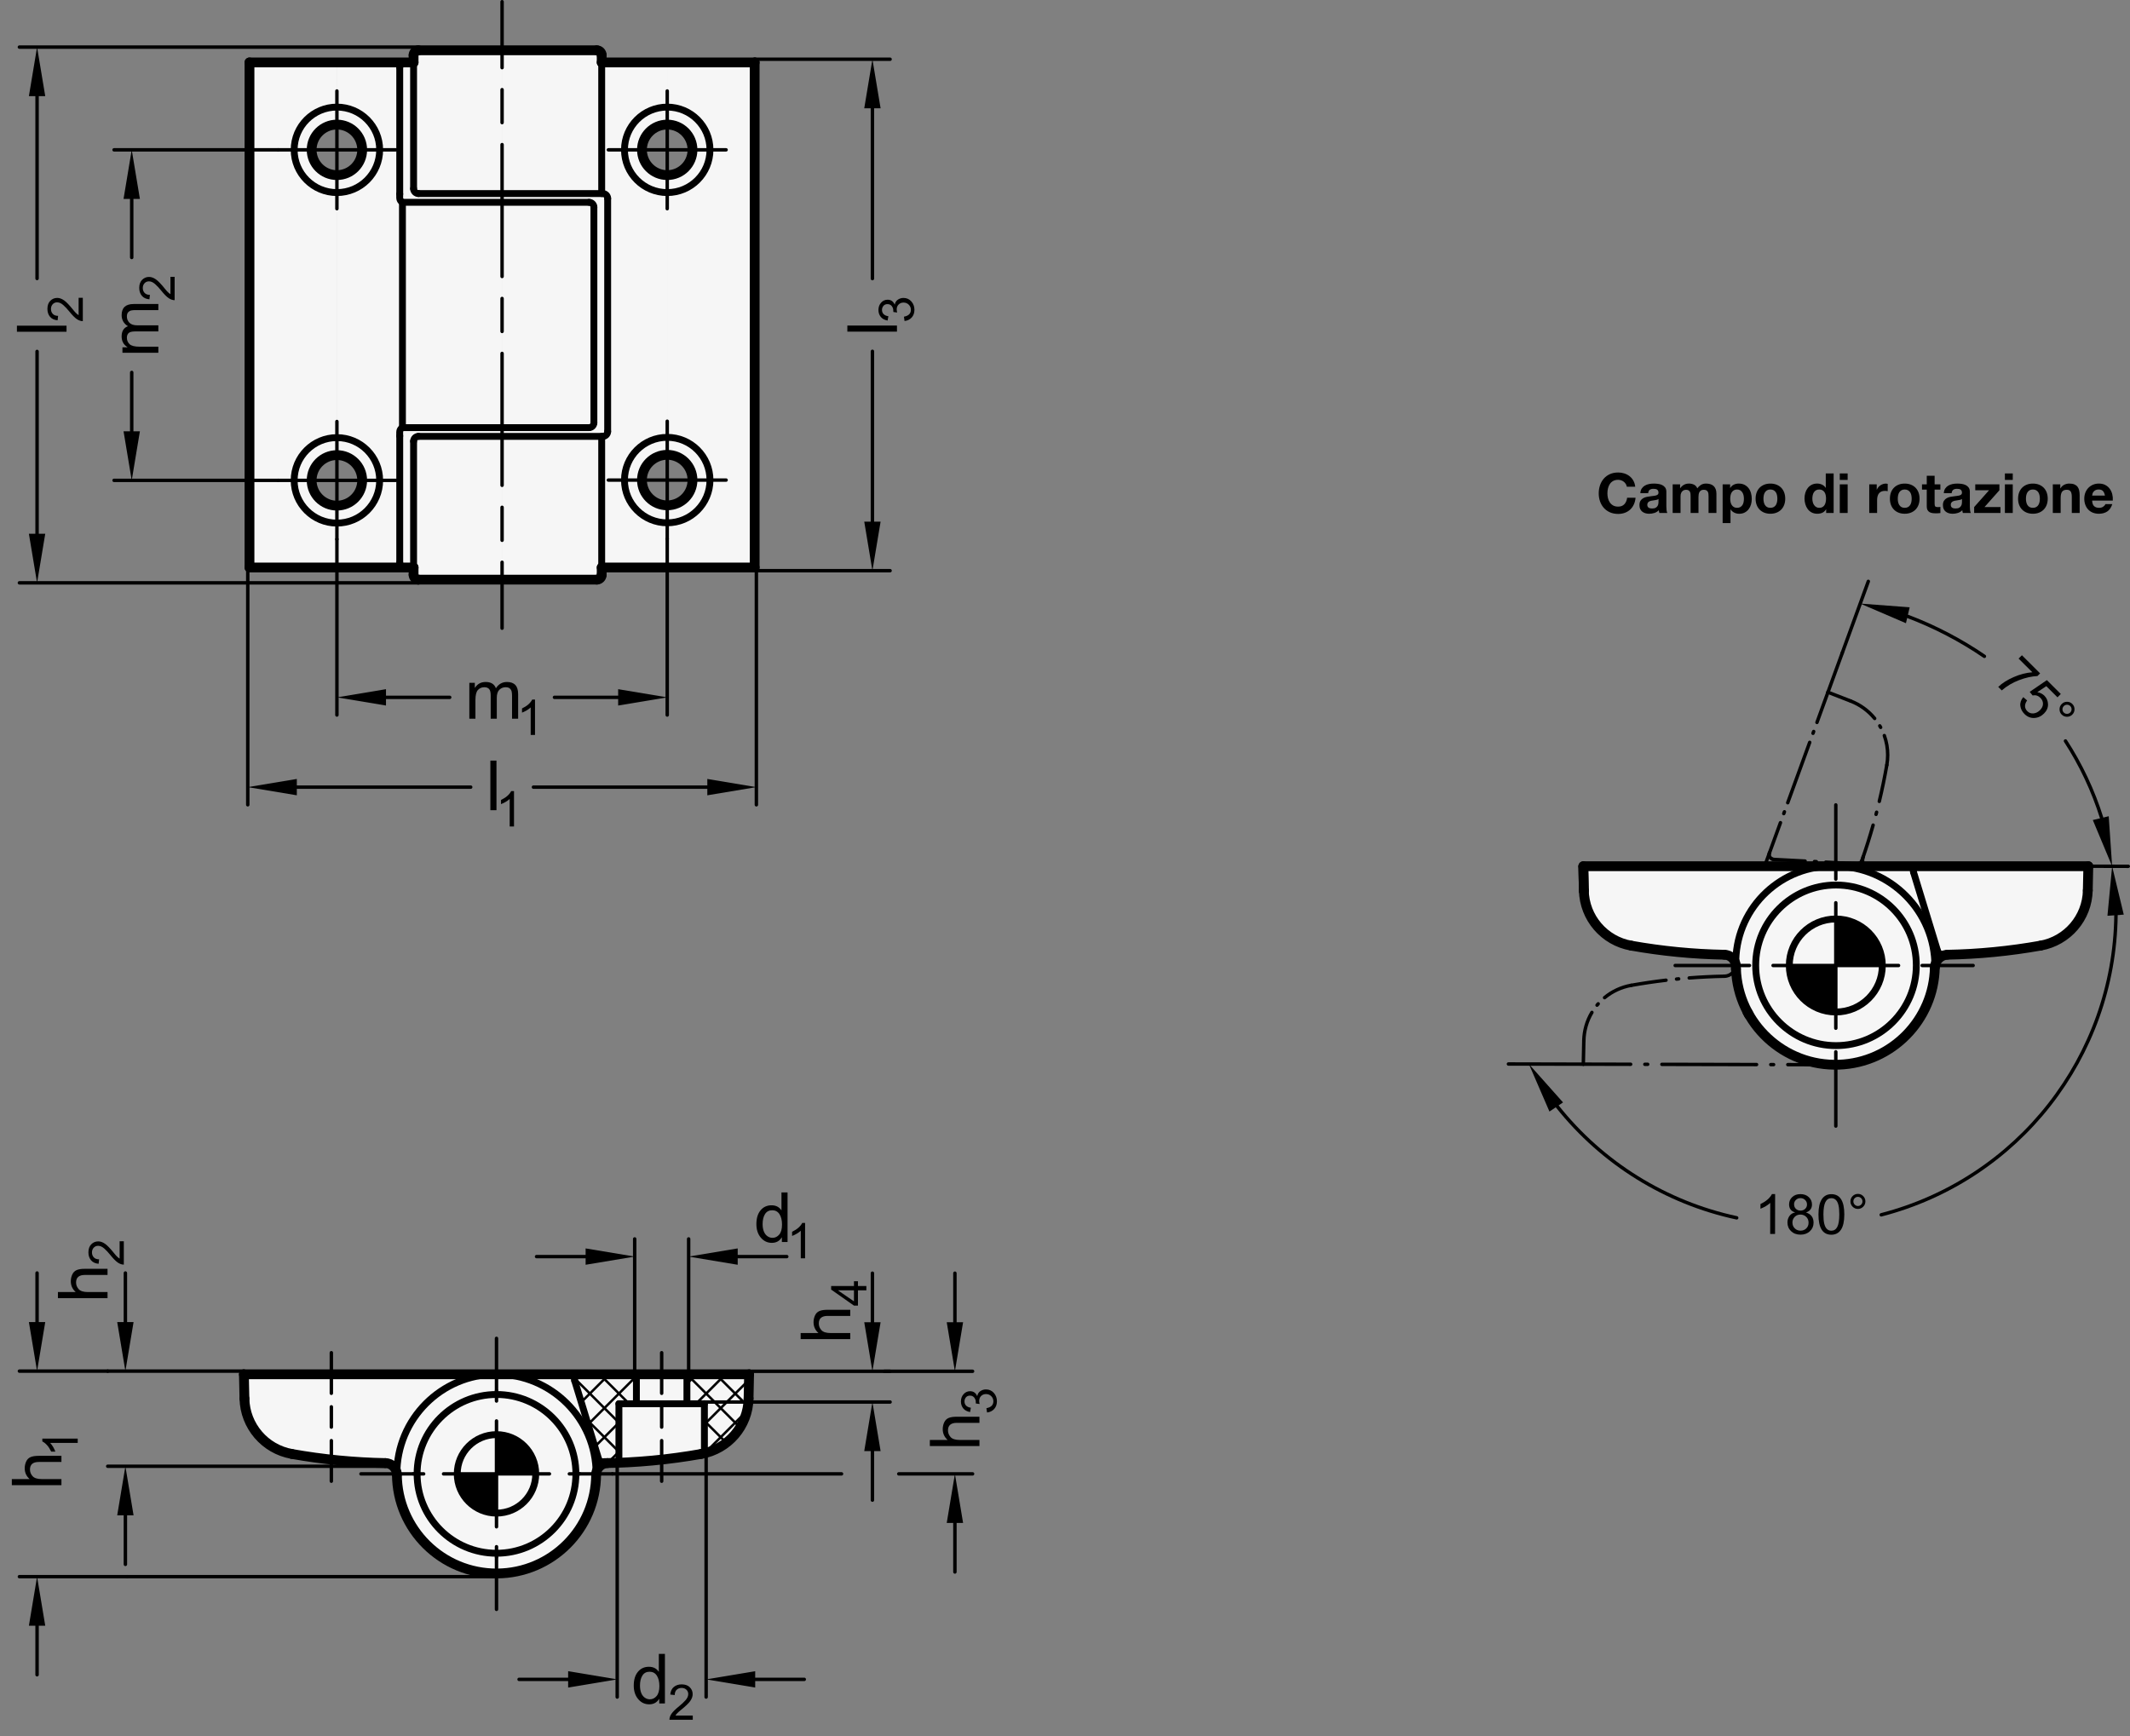 <?xml version="1.0" encoding="utf-8"?>
<!-- Generator: Adobe Illustrator 19.1.0, SVG Export Plug-In . SVG Version: 6.00 Build 0)  -->
<svg version="1.1" xmlns="http://www.w3.org/2000/svg" xmlns:xlink="http://www.w3.org/1999/xlink" x="0px" y="0px"
	 viewBox="0 0 307.636 250.781" enable-background="new 0 0 307.636 250.781" xml:space="preserve">
<rect x="0" y="0" width="307.636" height="250.781" fill="#808080" stroke="none"/>
<g id="MD_x5F_3_x5F_FUELLUNG_x5F_WS">
	<g id="LWPOLYLINE_7_">
		<path fill="#FFFFFF" d="M277.036,125.075l-11.98,0.06h-36.377l0.075,3.497c0.085,3.947,2.943,7.285,6.83,7.976
			c4.451,0.791,8.958,1.231,13.478,1.314c0.892,0.016,1.616,0.728,1.647,1.62l0.015,0.434c0.294,7.931,6.961,14.122,14.892,13.828
			c7.61-0.282,13.679-6.452,13.835-14.066c0.045-0.901,0.709-1.65,1.598-1.803c4.581-0.085,9.149-0.529,13.661-1.328
			c3.887-0.691,6.745-4.029,6.83-7.976l0.075-3.497L277.036,125.075"/>
	</g>
	<g id="LWPOLYLINE_8_">
		<path fill="#FFFFFF" d="M83.669,198.534H71.71H35.228l0.102,4.754c0.679,3.434,3.381,6.109,6.823,6.752
			c4.466,0.782,8.984,1.223,13.517,1.318c0.869,0.016,1.583,0.691,1.648,1.558l0.011,0.476c0.263,7.942,6.914,14.168,14.857,13.906
			c7.732-0.256,13.877-6.579,13.913-14.314c0.031-0.894,0.757-1.608,1.652-1.625c4.694-0.082,9.372-0.556,13.987-1.416
			c4.003-0.977,6.71-4.708,6.399-8.816l0.053-2.587L83.669,198.534"/>
	</g>
	<g id="LWPOLYLINE_9_">
		<path fill="#FFFFFF" d="M71.71,7.264h14.492c0.387,0,0.702,0.314,0.702,0.702v1.052h9.465v8.98c-2.015,0-3.648,1.633-3.648,3.648
			s1.633,3.648,3.648,3.648v40.45c-2.015,0-3.648,1.633-3.648,3.648s1.633,3.648,3.648,3.648v8.941h-9.465v1.052
			c0,0.387-0.314,0.702-0.702,0.702H72.515V7.264H71.71z"/>
	</g>
	<g id="LWPOLYLINE_10_">
		<path fill="#FFFFFF" d="M96.368,25.294c2.015,0,3.648-1.633,3.648-3.648s-1.633-3.648-3.648-3.648v-8.98h12.628v72.964H96.368
			v-8.941c2.015,0,3.648-1.633,3.648-3.648s-1.633-3.648-3.648-3.648V25.294z"/>
	</g>
	<g id="LWPOLYLINE_11_">
		<path fill="#FFFFFF" d="M73.319,7.264H60.436c-0.387,0-0.702,0.314-0.702,0.702v1.052H48.661v8.98
			c2.015,0,3.648,1.633,3.648,3.648s-1.633,3.648-3.648,3.648v40.45c2.015,0,3.648,1.633,3.648,3.648s-1.633,3.648-3.648,3.648
			v8.941h11.073v1.052c0,0.387,0.314,0.702,0.702,0.702h12.079V7.264H73.319z"/>
	</g>
	<g id="LWPOLYLINE_12_">
		<path fill="#FFFFFF" d="M48.661,25.294c-2.015,0-3.648-1.633-3.648-3.648s1.633-3.648,3.648-3.648v-8.98H36.033v72.964h12.628
			v-8.941c-2.015,0-3.648-1.633-3.648-3.648s1.633-3.648,3.648-3.648V25.294z"/>
	</g>
</g>
<g id="MD_x5F_3_x5F_FUELLUNG_x5F_GR">
	<g id="LWPOLYLINE_1_">
		<path fill="#F6F6F6" d="M48.661,25.294c-2.015,0-3.648-1.633-3.648-3.648s1.633-3.648,3.648-3.648v-8.98H36.033v72.964h12.628
			v-8.941c-2.015,0-3.648-1.633-3.648-3.648s1.633-3.648,3.648-3.648V25.294z"/>
	</g>
	<g id="LWPOLYLINE_2_">
		<path fill="#F6F6F6" d="M73.319,7.264H60.436c-0.387,0-0.702,0.314-0.702,0.702v1.052H48.661v8.98
			c2.015,0,3.648,1.633,3.648,3.648s-1.633,3.648-3.648,3.648v40.45c2.015,0,3.648,1.633,3.648,3.648s-1.633,3.648-3.648,3.648
			v8.941h11.073v1.052c0,0.387,0.314,0.702,0.702,0.702h12.079V7.264H73.319z"/>
	</g>
	<g id="LWPOLYLINE_3_">
		<path fill="#F6F6F6" d="M96.368,25.294c2.015,0,3.648-1.633,3.648-3.648s-1.633-3.648-3.648-3.648v-8.98h12.628v72.964H96.368
			v-8.941c2.015,0,3.648-1.633,3.648-3.648s-1.633-3.648-3.648-3.648V25.294z"/>
	</g>
	<g id="LWPOLYLINE_4_">
		<path fill="#F6F6F6" d="M71.71,7.264h14.492c0.387,0,0.702,0.314,0.702,0.702v1.052h9.465v8.98c-2.015,0-3.648,1.633-3.648,3.648
			s1.633,3.648,3.648,3.648v40.45c-2.015,0-3.648,1.633-3.648,3.648s1.633,3.648,3.648,3.648v8.941h-9.465v1.052
			c0,0.387-0.314,0.702-0.702,0.702H72.515V7.264H71.71z"/>
	</g>
	<g id="LWPOLYLINE_5_">
		<path fill="#F6F6F6" d="M83.669,198.534H71.71H35.228l0.102,4.754c0.679,3.434,3.381,6.109,6.823,6.752
			c4.466,0.782,8.984,1.223,13.517,1.318c0.869,0.016,1.583,0.691,1.648,1.558l0.011,0.476c0.263,7.942,6.914,14.168,14.857,13.906
			c7.732-0.256,13.877-6.579,13.913-14.314c0.031-0.894,0.757-1.608,1.652-1.625c4.694-0.082,9.372-0.556,13.987-1.416
			c4.003-0.977,6.71-4.708,6.399-8.816l0.053-2.587L83.669,198.534"/>
	</g>
	<g id="LWPOLYLINE_6_">
		<path fill="#F6F6F6" d="M277.036,125.075l-11.98,0.06h-36.377l0.075,3.497c0.085,3.947,2.943,7.285,6.83,7.976
			c4.451,0.791,8.958,1.231,13.478,1.314c0.892,0.016,1.616,0.728,1.647,1.62l0.015,0.434c0.294,7.931,6.961,14.122,14.892,13.828
			c7.61-0.282,13.679-6.452,13.835-14.066c0.045-0.901,0.709-1.65,1.598-1.803c4.581-0.085,9.149-0.529,13.661-1.328
			c3.887-0.691,6.745-4.029,6.83-7.976l0.075-3.497L277.036,125.075"/>
	</g>
</g>
<g id="MD_x5F_6_x5F_COLOR_x5F_K100">
	<g id="POLYLINE">
		<path d="M71.71,212.917v5.669c-3.131,0-5.669-2.538-5.669-5.669H71.71z"/>
	</g>
	<g id="POLYLINE_1_">
		<path d="M71.71,207.247v5.669h5.669C77.38,209.785,74.841,207.247,71.71,207.247z"/>
	</g>
	<g id="POLYLINE_2_">
		<path d="M265.147,139.476v6.718c-3.71,0-6.718-3.008-6.718-6.718H265.147z"/>
	</g>
	<g id="POLYLINE_3_">
		<path d="M265.147,132.757v6.718h6.718C271.865,135.765,268.857,132.757,265.147,132.757z"/>
	</g>
</g>
<g id="MD_x5F_1_x5F_100">
	<g id="LINE">
		
			<line fill="none" stroke="#000000" stroke-width="1.417" stroke-linecap="round" stroke-linejoin="round" stroke-miterlimit="10" x1="36.033" y1="81.981" x2="36.033" y2="9.018"/>
	</g>
	<g id="LINE_1_">
		
			<line fill="none" stroke="#000000" stroke-width="1.417" stroke-linecap="round" stroke-linejoin="round" stroke-miterlimit="10" x1="108.996" y1="9.018" x2="86.903" y2="9.018"/>
	</g>
	<g id="LINE_2_">
		
			<line fill="none" stroke="#000000" stroke-width="1.417" stroke-linecap="round" stroke-linejoin="round" stroke-miterlimit="10" x1="59.734" y1="9.018" x2="36.033" y2="9.018"/>
	</g>
	<g id="LINE_3_">
		
			<line fill="none" stroke="#000000" stroke-width="1.417" stroke-linecap="round" stroke-linejoin="round" stroke-miterlimit="10" x1="108.996" y1="81.981" x2="108.996" y2="9.018"/>
	</g>
	<g id="LINE_4_">
		
			<line fill="none" stroke="#000000" stroke-width="1.417" stroke-linecap="round" stroke-linejoin="round" stroke-miterlimit="10" x1="36.033" y1="81.981" x2="59.734" y2="81.981"/>
	</g>
	<g id="LINE_5_">
		
			<line fill="none" stroke="#000000" stroke-width="1.417" stroke-linecap="round" stroke-linejoin="round" stroke-miterlimit="10" x1="86.903" y1="81.981" x2="108.996" y2="81.981"/>
	</g>
	<g id="LINE_6_">
		
			<line fill="none" stroke="#000000" stroke-width="1.417" stroke-linecap="round" stroke-linejoin="round" stroke-miterlimit="10" x1="59.734" y1="83.034" x2="59.734" y2="81.981"/>
	</g>
	<g id="LINE_10_">
		
			<line fill="none" stroke="#000000" stroke-width="1.417" stroke-linecap="round" stroke-linejoin="round" stroke-miterlimit="10" x1="59.734" y1="9.018" x2="59.734" y2="7.965"/>
	</g>
	<g id="LINE_11_">
		
			<line fill="none" stroke="#000000" stroke-width="1.417" stroke-linecap="round" stroke-linejoin="round" stroke-miterlimit="10" x1="86.903" y1="83.034" x2="86.903" y2="81.981"/>
	</g>
	<g id="LINE_15_">
		
			<line fill="none" stroke="#000000" stroke-width="1.417" stroke-linecap="round" stroke-linejoin="round" stroke-miterlimit="10" x1="86.903" y1="9.018" x2="86.903" y2="7.965"/>
	</g>
	<g id="LINE_16_">
		
			<line fill="none" stroke="#000000" stroke-width="1.417" stroke-linecap="round" stroke-linejoin="round" stroke-miterlimit="10" x1="60.436" y1="7.264" x2="86.202" y2="7.264"/>
	</g>
	<g id="LINE_17_">
		
			<line fill="none" stroke="#000000" stroke-width="1.417" stroke-linecap="round" stroke-linejoin="round" stroke-miterlimit="10" x1="60.436" y1="83.735" x2="86.202" y2="83.735"/>
	</g>
	<g id="ARC">
		
			<path fill="none" stroke="#000000" stroke-width="1.417" stroke-linecap="round" stroke-linejoin="round" stroke-miterlimit="10" d="
			M59.734,83.034c0,0.387,0.314,0.702,0.702,0.702"/>
	</g>
	<g id="ARC_1_">
		
			<path fill="none" stroke="#000000" stroke-width="1.417" stroke-linecap="round" stroke-linejoin="round" stroke-miterlimit="10" d="
			M86.202,83.735c0.387,0,0.702-0.314,0.702-0.702"/>
	</g>
	<g id="ARC_2_">
		
			<path fill="none" stroke="#000000" stroke-width="1.417" stroke-linecap="round" stroke-linejoin="round" stroke-miterlimit="10" d="
			M60.436,7.264c-0.387,0-0.702,0.314-0.702,0.702"/>
	</g>
	<g id="ARC_3_">
		
			<path fill="none" stroke="#000000" stroke-width="1.417" stroke-linecap="round" stroke-linejoin="round" stroke-miterlimit="10" d="
			M86.903,7.965c0-0.387-0.314-0.702-0.702-0.702"/>
	</g>
	<g id="CIRCLE">
		
			<path fill="none" stroke="#000000" stroke-width="1.417" stroke-linecap="round" stroke-linejoin="round" stroke-miterlimit="10" d="
			M92.72,21.646c0-2.015,1.633-3.648,3.648-3.648s3.648,1.633,3.648,3.648s-1.633,3.648-3.648,3.648S92.72,23.661,92.72,21.646
			L92.72,21.646z"/>
	</g>
	<g id="CIRCLE_2_">
		
			<path fill="none" stroke="#000000" stroke-width="1.417" stroke-linecap="round" stroke-linejoin="round" stroke-miterlimit="10" d="
			M45.013,21.646c0-2.015,1.633-3.648,3.648-3.648s3.648,1.633,3.648,3.648s-1.633,3.648-3.648,3.648S45.013,23.661,45.013,21.646
			L45.013,21.646z"/>
	</g>
	<g id="CIRCLE_4_">
		
			<path fill="none" stroke="#000000" stroke-width="1.417" stroke-linecap="round" stroke-linejoin="round" stroke-miterlimit="10" d="
			M45.013,69.393c0-2.015,1.633-3.648,3.648-3.648s3.648,1.633,3.648,3.648s-1.633,3.648-3.648,3.648S45.013,71.408,45.013,69.393
			L45.013,69.393z"/>
	</g>
	<g id="CIRCLE_6_">
		
			<path fill="none" stroke="#000000" stroke-width="1.417" stroke-linecap="round" stroke-linejoin="round" stroke-miterlimit="10" d="
			M92.72,69.353c0-2.015,1.633-3.648,3.648-3.648s3.648,1.633,3.648,3.648s-1.633,3.648-3.648,3.648S92.72,71.368,92.72,69.353
			L92.72,69.353z"/>
	</g>
	<g id="LINE_41_">
		
			<line fill="none" stroke="#000000" stroke-width="1.417" stroke-linecap="round" stroke-linejoin="round" stroke-miterlimit="10" x1="108.192" y1="198.534" x2="35.228" y2="198.534"/>
	</g>
	<g id="LINE_43_">
		
			<line fill="none" stroke="#000000" stroke-width="1.417" stroke-linecap="round" stroke-linejoin="round" stroke-miterlimit="10" x1="108.192" y1="198.534" x2="108.117" y2="202.041"/>
	</g>
	<g id="ARC_12_">
		
			<path fill="none" stroke="#000000" stroke-width="1.417" stroke-linecap="round" stroke-linejoin="round" stroke-miterlimit="10" d="
			M101.267,210.04c3.898-0.693,6.765-4.041,6.85-7.999"/>
	</g>
	<g id="ARC_13_">
		
			<path fill="none" stroke="#000000" stroke-width="1.417" stroke-linecap="round" stroke-linejoin="round" stroke-miterlimit="10" d="
			M87.17,211.367c4.728-0.056,9.443-0.499,14.098-1.327"/>
	</g>
	<g id="ARC_15_">
		
			<path fill="none" stroke="#000000" stroke-width="1.417" stroke-linecap="round" stroke-linejoin="round" stroke-miterlimit="10" d="
			M87.751,211.358c-0.895,0.017-1.62,0.73-1.652,1.625"/>
	</g>
	<g id="ARC_17_">
		
			<path fill="none" stroke="#000000" stroke-width="1.417" stroke-linecap="round" stroke-linejoin="round" stroke-miterlimit="10" d="
			M57.322,212.99c0.04,7.947,6.515,14.356,14.462,14.316c7.892-0.04,14.279-6.43,14.316-14.322"/>
	</g>
	<g id="LINE_44_">
		
			<line fill="none" stroke="#000000" stroke-width="1.417" stroke-linecap="round" stroke-linejoin="round" stroke-miterlimit="10" x1="35.228" y1="198.534" x2="35.304" y2="202.041"/>
	</g>
	<g id="ARC_18_">
		
			<path fill="none" stroke="#000000" stroke-width="1.417" stroke-linecap="round" stroke-linejoin="round" stroke-miterlimit="10" d="
			M35.304,202.041c0.085,3.958,2.952,7.306,6.85,7.999"/>
	</g>
	<g id="ARC_19_">
		
			<path fill="none" stroke="#000000" stroke-width="1.417" stroke-linecap="round" stroke-linejoin="round" stroke-miterlimit="10" d="
			M42.153,210.04c4.464,0.794,8.984,1.234,13.517,1.318"/>
	</g>
	<g id="ARC_20_">
		
			<path fill="none" stroke="#000000" stroke-width="1.417" stroke-linecap="round" stroke-linejoin="round" stroke-miterlimit="10" d="
			M57.322,212.983c-0.031-0.894-0.757-1.608-1.652-1.625"/>
	</g>
	<g id="LINE_103_">
		
			<line fill="none" stroke="#000000" stroke-width="1.417" stroke-linecap="round" stroke-linejoin="round" stroke-miterlimit="10" x1="228.754" y1="128.632" x2="228.679" y2="125.135"/>
	</g>
	<g id="LINE_104_">
		
			<line fill="none" stroke="#000000" stroke-width="1.417" stroke-linecap="round" stroke-linejoin="round" stroke-miterlimit="10" x1="228.679" y1="125.135" x2="265.056" y2="125.135"/>
	</g>
	<g id="LINE_105_">
		
			<line fill="none" stroke="#000000" stroke-width="1.417" stroke-linecap="round" stroke-linejoin="round" stroke-miterlimit="10" x1="250.724" y1="139.976" x2="250.709" y2="139.542"/>
	</g>
	<g id="LINE_106_">
		
			<line fill="none" stroke="#000000" stroke-width="1.417" stroke-linecap="round" stroke-linejoin="round" stroke-miterlimit="10" x1="252.598" y1="146.592" x2="252.394" y2="146.209"/>
	</g>
	<g id="ARC_22_">
		
			<path fill="none" stroke="#000000" stroke-width="1.417" stroke-linecap="round" stroke-linejoin="round" stroke-miterlimit="10" d="
			M228.754,128.632c0.085,3.947,2.943,7.285,6.83,7.976"/>
	</g>
	<g id="ARC_23_">
		
			<path fill="none" stroke="#000000" stroke-width="1.417" stroke-linecap="round" stroke-linejoin="round" stroke-miterlimit="10" d="
			M235.584,136.608c4.451,0.791,8.958,1.231,13.478,1.314"/>
	</g>
	<g id="ARC_24_">
		
			<path fill="none" stroke="#000000" stroke-width="1.417" stroke-linecap="round" stroke-linejoin="round" stroke-miterlimit="10" d="
			M250.709,139.542c-0.031-0.892-0.755-1.604-1.647-1.62"/>
	</g>
	<g id="ARC_25_">
		
			<path fill="none" stroke="#000000" stroke-width="1.417" stroke-linecap="round" stroke-linejoin="round" stroke-miterlimit="10" d="
			M250.724,139.976c0.294,7.931,6.961,14.122,14.892,13.828c7.61-0.282,13.679-6.452,13.835-14.066"/>
	</g>
	<g id="LINE_125_">
		
			<line fill="none" stroke="#000000" stroke-width="1.417" stroke-linecap="round" stroke-linejoin="round" stroke-miterlimit="10" x1="301.54" y1="128.632" x2="301.615" y2="125.135"/>
	</g>
	<g id="LINE_126_">
		
			<line fill="none" stroke="#000000" stroke-width="1.417" stroke-linecap="round" stroke-linejoin="round" stroke-miterlimit="10" x1="301.615" y1="125.135" x2="265.237" y2="125.135"/>
	</g>
	<g id="ARC_36_">
		
			<path fill="none" stroke="#000000" stroke-width="1.417" stroke-linecap="round" stroke-linejoin="round" stroke-miterlimit="10" d="
			M294.71,136.608c3.887-0.691,6.745-4.029,6.83-7.976"/>
	</g>
	<g id="ARC_37_">
		
			<path fill="none" stroke="#000000" stroke-width="1.417" stroke-linecap="round" stroke-linejoin="round" stroke-miterlimit="10" d="
			M281.232,137.922c4.52-0.084,9.027-0.523,13.478-1.314"/>
	</g>
	<g id="ARC_38_">
		
			<path fill="none" stroke="#000000" stroke-width="1.417" stroke-linecap="round" stroke-linejoin="round" stroke-miterlimit="10" d="
			M281.232,137.922c-0.969,0.064-1.736,0.846-1.78,1.816"/>
	</g>
	<g id="LINE_128_">
		
			<line fill="none" stroke="#000000" stroke-width="1.417" stroke-linecap="round" stroke-linejoin="round" stroke-miterlimit="10" x1="228.679" y1="125.22" x2="228.754" y2="128.727"/>
	</g>
</g>
<g id="MD_x5F_1_x5F_070">
	<g id="LINE_7_">
		
			<line fill="none" stroke="#000000" stroke-width="0.992" stroke-linecap="round" stroke-linejoin="round" stroke-miterlimit="10" x1="59.734" y1="81.978" x2="59.734" y2="63.74"/>
	</g>
	<g id="LINE_8_">
		
			<line fill="none" stroke="#000000" stroke-width="0.992" stroke-linecap="round" stroke-linejoin="round" stroke-miterlimit="10" x1="58.126" y1="61.776" x2="58.126" y2="29.223"/>
	</g>
	<g id="LINE_9_">
		
			<line fill="none" stroke="#000000" stroke-width="0.992" stroke-linecap="round" stroke-linejoin="round" stroke-miterlimit="10" x1="59.734" y1="27.259" x2="59.734" y2="9.045"/>
	</g>
	<g id="LINE_12_">
		
			<line fill="none" stroke="#000000" stroke-width="0.992" stroke-linecap="round" stroke-linejoin="round" stroke-miterlimit="10" x1="86.903" y1="81.976" x2="86.903" y2="63.039"/>
	</g>
	<g id="LINE_13_">
		
			<line fill="none" stroke="#000000" stroke-width="0.992" stroke-linecap="round" stroke-linejoin="round" stroke-miterlimit="10" x1="85.777" y1="61.075" x2="85.777" y2="29.925"/>
	</g>
	<g id="LINE_14_">
		
			<line fill="none" stroke="#000000" stroke-width="0.992" stroke-linecap="round" stroke-linejoin="round" stroke-miterlimit="10" x1="86.903" y1="27.96" x2="86.903" y2="9.042"/>
	</g>
	<g id="LINE_18_">
		
			<line fill="none" stroke="#000000" stroke-width="0.992" stroke-linecap="round" stroke-linejoin="round" stroke-miterlimit="10" x1="60.421" y1="27.96" x2="87.063" y2="27.96"/>
	</g>
	<g id="ARC_4_">
		
			<path fill="none" stroke="#000000" stroke-width="0.992" stroke-linecap="round" stroke-linejoin="round" stroke-miterlimit="10" d="
			M85.777,29.925c0-0.387-0.314-0.701-0.701-0.702"/>
	</g>
	<g id="ARC_5_">
		
			<path fill="none" stroke="#000000" stroke-width="0.992" stroke-linecap="round" stroke-linejoin="round" stroke-miterlimit="10" d="
			M57.734,9.719c0.008-0.379-0.292-0.693-0.671-0.702"/>
	</g>
	<g id="LINE_19_">
		
			<line fill="none" stroke="#000000" stroke-width="0.992" stroke-linecap="round" stroke-linejoin="round" stroke-miterlimit="10" x1="57.734" y1="9.69" x2="57.734" y2="28.024"/>
	</g>
	<g id="LINE_20_">
		
			<line fill="none" stroke="#000000" stroke-width="0.992" stroke-linecap="round" stroke-linejoin="round" stroke-miterlimit="10" x1="58.126" y1="29.223" x2="85.076" y2="29.223"/>
	</g>
	<g id="SPLINE">
		
			<path fill="none" stroke="#000000" stroke-width="0.992" stroke-linecap="round" stroke-linejoin="round" stroke-miterlimit="10" d="
			M58.126,29.223c-0.019-0.01-0.038-0.019-0.056-0.03c-0.021-0.012-0.041-0.026-0.06-0.041c-0.018-0.014-0.036-0.029-0.053-0.045
			c-0.017-0.016-0.033-0.032-0.048-0.05c-0.015-0.018-0.03-0.036-0.044-0.056c-0.015-0.021-0.029-0.043-0.041-0.066
			c-0.011-0.021-0.022-0.042-0.031-0.063c-0.007-0.017-0.014-0.035-0.02-0.053c-0.005-0.014-0.009-0.028-0.013-0.042
			c-0.006-0.022-0.011-0.045-0.015-0.068c-0.038-0.209-0.004-0.426-0.009-0.639c0-0.016-0.001-0.031-0.002-0.047"/>
	</g>
	<g id="ARC_6_">
		
			<path fill="none" stroke="#000000" stroke-width="0.992" stroke-linecap="round" stroke-linejoin="round" stroke-miterlimit="10" d="
			M59.734,27.259c0,0.387,0.314,0.701,0.701,0.702"/>
	</g>
	<g id="ARC_7_">
		
			<path fill="none" stroke="#000000" stroke-width="0.992" stroke-linecap="round" stroke-linejoin="round" stroke-miterlimit="10" d="
			M87.765,28.662c0-0.387-0.314-0.701-0.701-0.702"/>
	</g>
	<g id="LINE_21_">
		
			<line fill="none" stroke="#000000" stroke-width="0.992" stroke-linecap="round" stroke-linejoin="round" stroke-miterlimit="10" x1="87.765" y1="28.662" x2="87.765" y2="62.337"/>
	</g>
	<g id="LINE_22_">
		
			<line fill="none" stroke="#000000" stroke-width="0.992" stroke-linecap="round" stroke-linejoin="round" stroke-miterlimit="10" x1="60.421" y1="63.039" x2="87.063" y2="63.039"/>
	</g>
	<g id="ARC_8_">
		
			<path fill="none" stroke="#000000" stroke-width="0.992" stroke-linecap="round" stroke-linejoin="round" stroke-miterlimit="10" d="
			M85.076,61.776c0.387,0,0.701-0.314,0.701-0.702"/>
	</g>
	<g id="ARC_9_">
		
			<path fill="none" stroke="#000000" stroke-width="0.992" stroke-linecap="round" stroke-linejoin="round" stroke-miterlimit="10" d="
			M57.063,81.981c0.379-0.009,0.679-0.323,0.671-0.702"/>
	</g>
	<g id="LINE_23_">
		
			<line fill="none" stroke="#000000" stroke-width="0.992" stroke-linecap="round" stroke-linejoin="round" stroke-miterlimit="10" x1="58.126" y1="61.776" x2="85.076" y2="61.776"/>
	</g>
	<g id="ARC_10_">
		
			<path fill="none" stroke="#000000" stroke-width="0.992" stroke-linecap="round" stroke-linejoin="round" stroke-miterlimit="10" d="
			M60.436,63.039c-0.387,0-0.701,0.314-0.701,0.702"/>
	</g>
	<g id="ARC_11_">
		
			<path fill="none" stroke="#000000" stroke-width="0.992" stroke-linecap="round" stroke-linejoin="round" stroke-miterlimit="10" d="
			M87.063,63.039c0.387,0,0.701-0.314,0.701-0.702"/>
	</g>
	<g id="CIRCLE_1_">
		
			<path fill="none" stroke="#000000" stroke-width="0.992" stroke-linecap="round" stroke-linejoin="round" stroke-miterlimit="10" d="
			M90.194,21.646c0-3.41,2.764-6.174,6.174-6.174s6.174,2.764,6.174,6.174s-2.764,6.174-6.174,6.174S90.194,25.056,90.194,21.646
			L90.194,21.646z"/>
	</g>
	<g id="CIRCLE_3_">
		
			<path fill="none" stroke="#000000" stroke-width="0.992" stroke-linecap="round" stroke-linejoin="round" stroke-miterlimit="10" d="
			M42.487,21.646c0-3.41,2.764-6.174,6.174-6.174s6.174,2.764,6.174,6.174s-2.764,6.174-6.174,6.174S42.487,25.056,42.487,21.646
			L42.487,21.646z"/>
	</g>
	<g id="CIRCLE_5_">
		
			<path fill="none" stroke="#000000" stroke-width="0.992" stroke-linecap="round" stroke-linejoin="round" stroke-miterlimit="10" d="
			M42.487,69.393c0-3.41,2.764-6.174,6.174-6.174s6.174,2.764,6.174,6.174s-2.764,6.174-6.174,6.174S42.487,72.802,42.487,69.393
			L42.487,69.393z"/>
	</g>
	<g id="CIRCLE_7_">
		
			<path fill="none" stroke="#000000" stroke-width="0.992" stroke-linecap="round" stroke-linejoin="round" stroke-miterlimit="10" d="
			M90.194,69.353c0-3.41,2.764-6.174,6.174-6.174s6.174,2.764,6.174,6.174s-2.764,6.174-6.174,6.174S90.194,72.763,90.194,69.353
			L90.194,69.353z"/>
	</g>
	<g id="LINE_42_">
		
			<line fill="none" stroke="#000000" stroke-width="0.992" stroke-linecap="round" stroke-linejoin="round" stroke-miterlimit="10" x1="82.998" y1="199.441" x2="86.491" y2="210.871"/>
	</g>
	<g id="ARC_14_">
		
			<path fill="none" stroke="#000000" stroke-width="0.992" stroke-linecap="round" stroke-linejoin="round" stroke-miterlimit="10" d="
			M86.491,210.871c0.091,0.298,0.368,0.5,0.679,0.497"/>
	</g>
	<g id="ARC_16_">
		
			<path fill="none" stroke="#000000" stroke-width="0.992" stroke-linecap="round" stroke-linejoin="round" stroke-miterlimit="10" d="
			M86.099,212.886c-0.017-7.947-6.473-14.375-14.42-14.358c-7.947,0.017-14.375,6.473-14.358,14.42"/>
	</g>
	<g id="ARC_21_">
		
			<path fill="none" stroke="#000000" stroke-width="0.992" stroke-linecap="round" stroke-linejoin="round" stroke-miterlimit="10" d="
			M83.669,198.534c-0.387,0-0.702,0.314-0.702,0.702c0,0.069,0.01,0.139,0.031,0.205"/>
	</g>
	<g id="LINE_45_">
		
			<line fill="none" stroke="#000000" stroke-width="0.992" stroke-linecap="round" stroke-linejoin="round" stroke-miterlimit="10" x1="101.738" y1="202.786" x2="89.39" y2="202.786"/>
	</g>
	<g id="LINE_46_">
		
			<line fill="none" stroke="#000000" stroke-width="0.992" stroke-linecap="round" stroke-linejoin="round" stroke-miterlimit="10" x1="89.39" y1="211.312" x2="89.39" y2="202.786"/>
	</g>
	<g id="LINE_47_">
		
			<line fill="none" stroke="#000000" stroke-width="0.992" stroke-linecap="round" stroke-linejoin="round" stroke-miterlimit="10" x1="101.738" y1="209.942" x2="101.738" y2="202.786"/>
	</g>
	<g id="LINE_48_">
		
			<line fill="none" stroke="#000000" stroke-width="0.992" stroke-linecap="round" stroke-linejoin="round" stroke-miterlimit="10" x1="91.916" y1="202.786" x2="91.916" y2="198.534"/>
	</g>
	<g id="LINE_49_">
		
			<line fill="none" stroke="#000000" stroke-width="0.992" stroke-linecap="round" stroke-linejoin="round" stroke-miterlimit="10" x1="99.212" y1="202.786" x2="99.212" y2="198.534"/>
	</g>
	<g id="LINE_80_">
		
			<line fill="none" stroke="#000000" stroke-width="0.992" stroke-linecap="round" stroke-linejoin="round" stroke-miterlimit="10" x1="57.734" y1="81.309" x2="57.734" y2="62.975"/>
	</g>
	<g id="SPLINE_1_">
		
			<path fill="none" stroke="#000000" stroke-width="0.992" stroke-linecap="round" stroke-linejoin="round" stroke-miterlimit="10" d="
			M58.126,61.776c-0.019,0.01-0.038,0.019-0.056,0.03c-0.021,0.012-0.041,0.026-0.06,0.041c-0.018,0.014-0.036,0.029-0.053,0.045
			c-0.017,0.016-0.033,0.032-0.048,0.05c-0.015,0.018-0.03,0.036-0.044,0.056c-0.015,0.021-0.029,0.043-0.041,0.066
			c-0.011,0.021-0.022,0.042-0.031,0.063c-0.007,0.017-0.014,0.035-0.02,0.053c-0.005,0.014-0.009,0.028-0.013,0.042
			c-0.006,0.022-0.011,0.045-0.015,0.068c-0.038,0.209-0.004,0.426-0.009,0.639c0,0.016-0.001,0.031-0.002,0.047"/>
	</g>
	<g id="CIRCLE_50_">
		
			<path fill="none" stroke="#000000" stroke-width="0.992" stroke-linecap="round" stroke-linejoin="round" stroke-miterlimit="10" d="
			M66.041,212.917c0-3.131,2.538-5.669,5.669-5.669s5.669,2.538,5.669,5.669c0,3.131-2.538,5.669-5.669,5.669
			S66.041,216.048,66.041,212.917L66.041,212.917z"/>
	</g>
	<g id="CIRCLE_51_">
		
			<path fill="none" stroke="#000000" stroke-width="0.992" stroke-linecap="round" stroke-linejoin="round" stroke-miterlimit="10" d="
			M60.243,212.917c0-6.333,5.134-11.467,11.467-11.467s11.467,5.134,11.467,11.467c0,6.333-5.134,11.467-11.467,11.467
			S60.243,219.25,60.243,212.917L60.243,212.917z"/>
	</g>
	<g id="ARC_26_">
		
			<path fill="none" stroke="#000000" stroke-width="0.992" stroke-linecap="round" stroke-linejoin="round" stroke-miterlimit="10" d="
			M265.056,125.135c-7.689-0.236-14.113,5.805-14.349,13.493c-0.008,0.249-0.009,0.499-0.003,0.749"/>
	</g>
	<g id="LINE_107_">
		
			<line fill="none" stroke="#000000" stroke-width="0.992" stroke-linecap="round" stroke-linejoin="round" stroke-miterlimit="10" x1="279.849" y1="137.376" x2="276.367" y2="125.979"/>
	</g>
	<g id="ARC_27_">
		
			<path fill="none" stroke="#000000" stroke-width="0.992" stroke-linecap="round" stroke-linejoin="round" stroke-miterlimit="10" d="
			M277.036,125.075c-0.386,0-0.7,0.313-0.7,0.7c0,0.069,0.01,0.138,0.031,0.204"/>
	</g>
	<g id="ARC_28_">
		
			<path fill="none" stroke="#000000" stroke-width="0.992" stroke-linecap="round" stroke-linejoin="round" stroke-miterlimit="10" d="
			M279.849,137.376c0.091,0.297,0.367,0.499,0.677,0.495"/>
	</g>
	<g id="ARC_34_">
		
			<path fill="none" stroke="#000000" stroke-width="0.992" stroke-linecap="round" stroke-linejoin="round" stroke-miterlimit="10" d="
			M279.458,139.651c0.038-7.978-6.398-14.477-14.377-14.516c-0.01,0-0.021,0-0.031,0"/>
	</g>
	<g id="CIRCLE_52_">
		
			<path fill="none" stroke="#000000" stroke-width="0.992" stroke-linecap="round" stroke-linejoin="round" stroke-miterlimit="10" d="
			M258.428,139.476c0-3.71,3.008-6.718,6.718-6.718s6.718,3.008,6.718,6.718s-3.008,6.718-6.718,6.718
			S258.428,143.186,258.428,139.476L258.428,139.476z"/>
	</g>
	<g id="CIRCLE_53_">
		
			<path fill="none" stroke="#000000" stroke-width="0.992" stroke-linecap="round" stroke-linejoin="round" stroke-miterlimit="10" d="
			M253.574,139.451c0-6.406,5.193-11.6,11.6-11.6c6.406,0,11.6,5.193,11.6,11.6s-5.193,11.6-11.6,11.6
			C258.768,151.051,253.574,145.857,253.574,139.451L253.574,139.451z"/>
	</g>
</g>
<g id="MD_x5F_2_x5F_BEMASSUNG">
	<g id="LINE_24_">
		
			<line stroke="#000000" stroke-width="0.496" stroke-linecap="round" stroke-linejoin="round" stroke-miterlimit="10" x1="35.785" y1="81.979" x2="35.785" y2="116.261"/>
	</g>
	<g id="LINE_25_">
		
			<line stroke="#000000" stroke-width="0.496" stroke-linecap="round" stroke-linejoin="round" stroke-miterlimit="10" x1="109.244" y1="81.981" x2="109.244" y2="116.261"/>
	</g>
	<g id="LINE_26_">
		
			<line stroke="#000000" stroke-width="0.496" stroke-linecap="round" stroke-linejoin="round" stroke-miterlimit="10" x1="42.871" y1="113.71" x2="67.983" y2="113.71"/>
	</g>
	<g id="LINE_27_">
		
			<line stroke="#000000" stroke-width="0.496" stroke-linecap="round" stroke-linejoin="round" stroke-miterlimit="10" x1="102.158" y1="113.71" x2="77.046" y2="113.71"/>
	</g>
	<g id="MTEXT">
		<g>
			<path d="M71.705,117.042h-0.88v-7.165h0.88V117.042z"/>
		</g>
		<g>
			<path d="M74.239,119.394h-0.625v-3.98c-0.313,0.297-0.73,0.548-1.253,0.753v-0.604c0.72-0.345,1.21-0.771,1.471-1.28h0.406
				V119.394z"/>
		</g>
	</g>
	<g id="SOLID">
		<polygon points="42.871,112.529 35.785,113.71 42.871,114.891 		"/>
	</g>
	<g id="SOLID_1_">
		<polygon points="102.158,112.529 109.244,113.71 102.158,114.891 		"/>
	</g>
	<g id="LINE_28_">
		
			<line stroke="#000000" stroke-width="0.496" stroke-linecap="round" stroke-linejoin="round" stroke-miterlimit="10" x1="48.661" y1="77.897" x2="48.661" y2="103.292"/>
	</g>
	<g id="LINE_29_">
		
			<line stroke="#000000" stroke-width="0.496" stroke-linecap="round" stroke-linejoin="round" stroke-miterlimit="10" x1="96.368" y1="77.857" x2="96.368" y2="103.292"/>
	</g>
	<g id="LINE_30_">
		
			<line stroke="#000000" stroke-width="0.496" stroke-linecap="round" stroke-linejoin="round" stroke-miterlimit="10" x1="55.748" y1="100.741" x2="64.95" y2="100.741"/>
	</g>
	<g id="LINE_31_">
		
			<line stroke="#000000" stroke-width="0.496" stroke-linecap="round" stroke-linejoin="round" stroke-miterlimit="10" x1="89.281" y1="100.741" x2="80.08" y2="100.741"/>
	</g>
	<g id="MTEXT_1_">
		<g>
			<path d="M74.835,103.823h-0.88v-3.274c0-0.241-0.016-0.447-0.049-0.618s-0.117-0.323-0.252-0.455s-0.346-0.197-0.633-0.197
				c-0.345,0-0.644,0.12-0.894,0.361c-0.251,0.241-0.376,0.632-0.376,1.173v3.011h-0.88v-3.372c0-0.45-0.079-0.758-0.237-0.924
				c-0.158-0.166-0.382-0.249-0.672-0.249c-0.378,0-0.688,0.13-0.931,0.391c-0.243,0.261-0.364,0.748-0.364,1.461v2.693h-0.88
				v-5.186h0.792v0.724h0.02c0.352-0.561,0.868-0.841,1.549-0.841c0.381,0,0.695,0.076,0.941,0.228
				c0.246,0.151,0.424,0.379,0.535,0.682c0.384-0.606,0.917-0.909,1.598-0.909c0.538,0,0.94,0.145,1.209,0.435
				c0.269,0.29,0.403,0.726,0.403,1.306V103.823z"/>
		</g>
		<g>
			<path d="M77.272,106.175h-0.625v-3.98c-0.313,0.297-0.73,0.548-1.253,0.753v-0.604c0.72-0.345,1.21-0.771,1.471-1.28h0.406
				V106.175z"/>
		</g>
	</g>
	<g id="SOLID_2_">
		<polygon points="55.748,99.56 48.661,100.741 55.748,101.922 		"/>
	</g>
	<g id="SOLID_3_">
		<polygon points="89.281,99.56 96.368,100.741 89.281,101.922 		"/>
	</g>
	<g id="LINE_32_">
		
			<line stroke="#000000" stroke-width="0.496" stroke-linecap="round" stroke-linejoin="round" stroke-miterlimit="10" x1="40.157" y1="21.646" x2="16.474" y2="21.646"/>
	</g>
	<g id="LINE_33_">
		
			<line stroke="#000000" stroke-width="0.496" stroke-linecap="round" stroke-linejoin="round" stroke-miterlimit="10" x1="40.157" y1="69.393" x2="16.474" y2="69.393"/>
	</g>
	<g id="LINE_34_">
		
			<line stroke="#000000" stroke-width="0.496" stroke-linecap="round" stroke-linejoin="round" stroke-miterlimit="10" x1="19.025" y1="28.733" x2="19.025" y2="37.197"/>
	</g>
	<g id="LINE_35_">
		
			<line stroke="#000000" stroke-width="0.496" stroke-linecap="round" stroke-linejoin="round" stroke-miterlimit="10" x1="19.025" y1="62.306" x2="19.025" y2="53.802"/>
	</g>
	<g id="MTEXT_2_">
		<g>
			<path d="M22.871,43.916v0.88h-3.274c-0.241,0-0.447,0.016-0.618,0.049s-0.323,0.117-0.455,0.252s-0.197,0.346-0.197,0.633
				c0,0.345,0.12,0.644,0.361,0.894C18.929,46.875,19.319,47,19.86,47h3.011v0.88h-3.372c-0.45,0-0.758,0.079-0.924,0.237
				c-0.166,0.158-0.249,0.382-0.249,0.672c0,0.378,0.13,0.688,0.391,0.931c0.261,0.243,0.748,0.364,1.461,0.364h2.693v0.88h-5.186
				v-0.792h0.724v-0.02c-0.561-0.352-0.841-0.868-0.841-1.549c0-0.381,0.076-0.695,0.228-0.941c0.151-0.246,0.379-0.424,0.682-0.535
				c-0.606-0.384-0.909-0.917-0.909-1.598c0-0.538,0.145-0.94,0.435-1.209c0.29-0.269,0.726-0.403,1.306-0.403H22.871z"/>
		</g>
		<g>
			<path d="M25.223,39.993v3.369c-0.287,0-0.577-0.1-0.871-0.3c-0.294-0.2-0.661-0.575-1.104-1.123
				c-0.269-0.335-0.55-0.635-0.845-0.899s-0.592-0.396-0.89-0.396c-0.257,0-0.47,0.091-0.638,0.272
				c-0.167,0.182-0.251,0.411-0.251,0.688c0,0.28,0.086,0.515,0.259,0.705c0.172,0.19,0.43,0.286,0.771,0.288l-0.072,0.642
				c-0.477-0.04-0.841-0.209-1.094-0.509c-0.252-0.299-0.378-0.679-0.378-1.14c0-0.5,0.139-0.889,0.415-1.167
				c0.276-0.279,0.609-0.418,1.001-0.418c0.326,0,0.656,0.118,0.99,0.352c0.335,0.235,0.781,0.703,1.342,1.404
				c0.293,0.368,0.547,0.612,0.76,0.732v-2.502H25.223z"/>
		</g>
	</g>
	<g id="SOLID_4_">
		<polygon points="17.844,28.733 19.025,21.646 20.206,28.733 		"/>
	</g>
	<g id="SOLID_5_">
		<polygon points="17.844,62.306 19.025,69.393 20.206,62.306 		"/>
	</g>
	<g id="LINE_36_">
		
			<line stroke="#000000" stroke-width="0.496" stroke-linecap="round" stroke-linejoin="round" stroke-miterlimit="10" x1="60.436" y1="6.803" x2="2.802" y2="6.803"/>
	</g>
	<g id="LINE_37_">
		
			<line stroke="#000000" stroke-width="0.496" stroke-linecap="round" stroke-linejoin="round" stroke-miterlimit="10" x1="60.436" y1="84.196" x2="2.802" y2="84.196"/>
	</g>
	<g id="LINE_38_">
		
			<line stroke="#000000" stroke-width="0.496" stroke-linecap="round" stroke-linejoin="round" stroke-miterlimit="10" x1="5.354" y1="13.89" x2="5.354" y2="40.23"/>
	</g>
	<g id="LINE_39_">
		
			<line stroke="#000000" stroke-width="0.496" stroke-linecap="round" stroke-linejoin="round" stroke-miterlimit="10" x1="5.354" y1="77.109" x2="5.354" y2="50.769"/>
	</g>
	<g id="MTEXT_3_">
		<g>
			<path d="M9.609,47.046v0.88H2.444v-0.88H9.609z"/>
		</g>
		<g>
			<path d="M11.961,43.025v3.369c-0.287,0-0.577-0.1-0.871-0.3c-0.294-0.2-0.661-0.575-1.104-1.123
				c-0.269-0.335-0.55-0.635-0.845-0.899s-0.592-0.396-0.89-0.396c-0.257,0-0.47,0.091-0.638,0.272
				c-0.167,0.182-0.251,0.411-0.251,0.688c0,0.28,0.086,0.515,0.259,0.705c0.172,0.19,0.43,0.286,0.771,0.288l-0.072,0.642
				c-0.477-0.04-0.841-0.209-1.094-0.509c-0.252-0.299-0.378-0.679-0.378-1.14c0-0.5,0.139-0.889,0.415-1.167
				c0.276-0.279,0.609-0.418,1.001-0.418c0.326,0,0.656,0.118,0.99,0.352c0.335,0.235,0.781,0.703,1.342,1.404
				c0.293,0.368,0.547,0.612,0.76,0.732v-2.502H11.961z"/>
		</g>
	</g>
	<g id="SOLID_6_">
		<polygon points="4.173,13.89 5.354,6.803 6.535,13.89 		"/>
	</g>
	<g id="SOLID_7_">
		<polygon points="4.173,77.109 5.354,84.196 6.535,77.109 		"/>
	</g>
	<g id="LINE_50_">
		
			<line stroke="#000000" stroke-width="0.496" stroke-linecap="round" stroke-linejoin="round" stroke-miterlimit="10" x1="99.46" y1="198.537" x2="99.46" y2="178.977"/>
	</g>
	<g id="LINE_51_">
		
			<line stroke="#000000" stroke-width="0.496" stroke-linecap="round" stroke-linejoin="round" stroke-miterlimit="10" x1="91.668" y1="198.536" x2="91.668" y2="178.977"/>
	</g>
	<g id="LINE_52_">
		
			<line stroke="#000000" stroke-width="0.496" stroke-linecap="round" stroke-linejoin="round" stroke-miterlimit="10" x1="106.547" y1="181.528" x2="113.633" y2="181.528"/>
	</g>
	<g id="LINE_53_">
		
			<line stroke="#000000" stroke-width="0.496" stroke-linecap="round" stroke-linejoin="round" stroke-miterlimit="10" x1="84.581" y1="181.528" x2="77.494" y2="181.528"/>
	</g>
	<g id="MTEXT_4_">
		<g>
			<path d="M113.747,179.421h-0.821v-0.66h-0.02c-0.316,0.521-0.793,0.782-1.432,0.782c-0.635,0-1.166-0.252-1.591-0.755
				c-0.425-0.504-0.638-1.156-0.638-1.957c0-0.838,0.2-1.499,0.601-1.984s0.93-0.729,1.588-0.729c0.619,0,1.09,0.236,1.413,0.709
				h0.02v-2.571h0.879V179.421z M111.567,178.819c0.384,0,0.71-0.157,0.978-0.474s0.401-0.795,0.401-1.437
				c0-0.633-0.122-1.136-0.367-1.511c-0.244-0.374-0.595-0.562-1.051-0.562s-0.801,0.183-1.034,0.55
				c-0.233,0.366-0.35,0.848-0.35,1.444c0,0.43,0.063,0.794,0.188,1.092s0.3,0.522,0.525,0.672
				C111.083,178.745,111.32,178.819,111.567,178.819z"/>
		</g>
		<g>
			<path d="M116.28,181.773h-0.625v-3.98c-0.313,0.297-0.73,0.548-1.253,0.753v-0.604c0.72-0.345,1.21-0.771,1.471-1.28h0.406
				V181.773z"/>
		</g>
	</g>
	<g id="SOLID_8_">
		<polygon points="106.547,180.347 99.46,181.528 106.547,182.71 		"/>
	</g>
	<g id="SOLID_9_">
		<polygon points="84.581,180.347 91.668,181.528 84.581,182.71 		"/>
	</g>
	<g id="LINE_54_">
		
			<line stroke="#000000" stroke-width="0.496" stroke-linecap="round" stroke-linejoin="round" stroke-miterlimit="10" x1="101.986" y1="209.942" x2="101.986" y2="245.155"/>
	</g>
	<g id="LINE_55_">
		
			<line stroke="#000000" stroke-width="0.496" stroke-linecap="round" stroke-linejoin="round" stroke-miterlimit="10" x1="89.143" y1="211.335" x2="89.143" y2="245.155"/>
	</g>
	<g id="LINE_56_">
		
			<line stroke="#000000" stroke-width="0.496" stroke-linecap="round" stroke-linejoin="round" stroke-miterlimit="10" x1="109.072" y1="242.604" x2="116.159" y2="242.604"/>
	</g>
	<g id="LINE_57_">
		
			<line stroke="#000000" stroke-width="0.496" stroke-linecap="round" stroke-linejoin="round" stroke-miterlimit="10" x1="82.056" y1="242.604" x2="74.97" y2="242.604"/>
	</g>
	<g id="MTEXT_5_">
		<g>
			<path d="M96.035,246.087h-0.821v-0.66h-0.02c-0.316,0.521-0.793,0.782-1.432,0.782c-0.635,0-1.166-0.252-1.591-0.755
				c-0.425-0.504-0.638-1.156-0.638-1.957c0-0.838,0.2-1.499,0.601-1.984s0.93-0.729,1.588-0.729c0.619,0,1.09,0.236,1.413,0.709
				h0.02v-2.571h0.879V246.087z M93.855,245.485c0.384,0,0.71-0.157,0.978-0.474s0.401-0.795,0.401-1.437
				c0-0.633-0.122-1.136-0.367-1.511c-0.244-0.374-0.595-0.562-1.051-0.562s-0.801,0.183-1.034,0.55
				c-0.233,0.366-0.35,0.848-0.35,1.444c0,0.43,0.063,0.794,0.188,1.092s0.3,0.522,0.525,0.672
				C93.371,245.411,93.607,245.485,93.855,245.485z"/>
		</g>
		<g>
			<path d="M100.055,248.439h-3.369c0-0.287,0.1-0.577,0.3-0.871c0.2-0.294,0.575-0.661,1.123-1.104
				c0.335-0.269,0.635-0.55,0.899-0.845s0.396-0.592,0.396-0.89c0-0.257-0.091-0.47-0.272-0.638
				c-0.182-0.167-0.411-0.251-0.688-0.251c-0.28,0-0.515,0.086-0.705,0.259c-0.19,0.172-0.286,0.43-0.288,0.771l-0.642-0.072
				c0.04-0.477,0.209-0.841,0.509-1.094c0.299-0.252,0.679-0.378,1.14-0.378c0.5,0,0.889,0.139,1.167,0.415
				c0.279,0.276,0.418,0.609,0.418,1.001c0,0.326-0.118,0.656-0.352,0.99c-0.235,0.335-0.703,0.781-1.404,1.342
				c-0.368,0.293-0.612,0.547-0.732,0.76h2.502V248.439z"/>
		</g>
	</g>
	<g id="SOLID_10_">
		<polygon points="109.072,241.423 101.986,242.604 109.072,243.785 		"/>
	</g>
	<g id="SOLID_11_">
		<polygon points="82.056,241.423 89.143,242.604 82.056,243.785 		"/>
	</g>
	<g id="LINE_58_">
		
			<line stroke="#000000" stroke-width="0.496" stroke-linecap="round" stroke-linejoin="round" stroke-miterlimit="10" x1="129.81" y1="212.917" x2="140.469" y2="212.917"/>
	</g>
	<g id="LINE_59_">
		
			<line stroke="#000000" stroke-width="0.496" stroke-linecap="round" stroke-linejoin="round" stroke-miterlimit="10" x1="127.714" y1="198.099" x2="140.469" y2="198.099"/>
	</g>
	<g id="LINE_60_">
		
			<line stroke="#000000" stroke-width="0.496" stroke-linecap="round" stroke-linejoin="round" stroke-miterlimit="10" x1="137.918" y1="220.004" x2="137.918" y2="227.09"/>
	</g>
	<g id="LINE_61_">
		
			<line stroke="#000000" stroke-width="0.496" stroke-linecap="round" stroke-linejoin="round" stroke-miterlimit="10" x1="137.918" y1="191.013" x2="137.918" y2="183.926"/>
	</g>
	<g id="MTEXT_6_">
		<g>
			<path d="M141.461,204.663v0.884h-3.274c-0.424,0-0.741,0.091-0.953,0.274c-0.212,0.182-0.317,0.454-0.317,0.815
				c0,0.358,0.124,0.679,0.374,0.96c0.249,0.282,0.694,0.424,1.336,0.424h2.835v0.879h-7.165v-0.879h2.571
				c-0.473-0.418-0.709-0.939-0.709-1.564c0-0.336,0.068-0.656,0.205-0.963s0.347-0.521,0.631-0.645
				c0.283-0.125,0.678-0.186,1.183-0.186H141.461z"/>
		</g>
		<g>
			<path d="M141.147,201.671c0.061-0.314,0.213-0.552,0.456-0.713c0.244-0.16,0.51-0.24,0.797-0.24c0.463,0,0.843,0.168,1.14,0.504
				c0.298,0.337,0.446,0.74,0.446,1.21c0,0.448-0.131,0.819-0.393,1.11c-0.261,0.291-0.607,0.461-1.037,0.51l-0.087-0.625
				c0.336-0.063,0.587-0.176,0.753-0.342c0.167-0.164,0.25-0.383,0.25-0.653c0-0.292-0.103-0.538-0.308-0.741
				c-0.204-0.202-0.455-0.303-0.751-0.303c-0.284,0-0.521,0.092-0.708,0.275s-0.281,0.424-0.281,0.72c0,0.12,0.022,0.267,0.066,0.44
				l-0.548-0.072c0-0.167-0.009-0.299-0.024-0.396c-0.017-0.097-0.056-0.205-0.118-0.326c-0.063-0.119-0.152-0.219-0.269-0.298
				c-0.117-0.079-0.263-0.118-0.436-0.118c-0.253,0-0.448,0.084-0.587,0.252s-0.208,0.361-0.208,0.581
				c0,0.252,0.08,0.458,0.239,0.616s0.388,0.258,0.684,0.3l-0.114,0.624c-0.442-0.08-0.772-0.259-0.992-0.535
				c-0.22-0.277-0.33-0.607-0.33-0.991c0-0.423,0.128-0.776,0.384-1.06c0.255-0.283,0.568-0.426,0.938-0.426
				c0.474,0,0.815,0.232,1.023,0.697H141.147z"/>
		</g>
	</g>
	<g id="SOLID_12_">
		<polygon points="136.737,220.004 137.918,212.917 139.099,220.004 		"/>
	</g>
	<g id="SOLID_13_">
		<polygon points="136.737,191.013 137.918,198.099 139.099,191.013 		"/>
	</g>
	<g id="LINE_62_">
		
			<line stroke="#000000" stroke-width="0.496" stroke-linecap="round" stroke-linejoin="round" stroke-miterlimit="10" x1="55.635" y1="211.817" x2="15.558" y2="211.817"/>
	</g>
	<g id="LINE_63_">
		
			<line stroke="#000000" stroke-width="0.496" stroke-linecap="round" stroke-linejoin="round" stroke-miterlimit="10" x1="35.228" y1="198.074" x2="15.558" y2="198.074"/>
	</g>
	<g id="LINE_64_">
		
			<line stroke="#000000" stroke-width="0.496" stroke-linecap="round" stroke-linejoin="round" stroke-miterlimit="10" x1="18.11" y1="218.904" x2="18.11" y2="225.991"/>
	</g>
	<g id="LINE_65_">
		
			<line stroke="#000000" stroke-width="0.496" stroke-linecap="round" stroke-linejoin="round" stroke-miterlimit="10" x1="18.11" y1="190.987" x2="18.11" y2="183.9"/>
	</g>
	<g id="MTEXT_7_">
		<g>
			<path d="M15.531,183.296v0.885h-3.274c-0.424,0-0.741,0.092-0.953,0.273c-0.212,0.184-0.317,0.455-0.317,0.816
				c0,0.359,0.124,0.679,0.374,0.961c0.249,0.281,0.694,0.422,1.336,0.422h2.835v0.881H8.366v-0.881h2.571
				c-0.473-0.416-0.709-0.938-0.709-1.563c0-0.335,0.068-0.656,0.205-0.963c0.137-0.306,0.347-0.521,0.631-0.646
				c0.283-0.123,0.678-0.186,1.183-0.186H15.531z"/>
		</g>
		<g>
			<path d="M17.883,179.319v3.369c-0.287,0-0.577-0.1-0.871-0.3s-0.661-0.575-1.104-1.122c-0.269-0.336-0.55-0.636-0.845-0.899
				s-0.592-0.396-0.89-0.396c-0.257,0-0.47,0.091-0.638,0.272c-0.167,0.182-0.251,0.411-0.251,0.688c0,0.28,0.086,0.516,0.259,0.705
				c0.172,0.189,0.43,0.285,0.771,0.287l-0.072,0.643c-0.477-0.039-0.841-0.209-1.094-0.509c-0.252-0.3-0.378-0.679-0.378-1.14
				c0-0.5,0.139-0.889,0.415-1.168c0.276-0.278,0.609-0.418,1.001-0.418c0.326,0,0.656,0.117,0.99,0.352
				c0.335,0.235,0.781,0.703,1.342,1.404c0.293,0.367,0.547,0.611,0.76,0.732v-2.502H17.883z"/>
		</g>
	</g>
	<g id="SOLID_14_">
		<polygon points="16.928,218.904 18.11,211.817 19.291,218.904 		"/>
	</g>
	<g id="SOLID_15_">
		<polygon points="16.928,190.987 18.11,198.074 19.291,190.987 		"/>
	</g>
	<g id="LINE_66_">
		
			<line stroke="#000000" stroke-width="0.496" stroke-linecap="round" stroke-linejoin="round" stroke-miterlimit="10" x1="18.353" y1="227.766" x2="2.802" y2="227.766"/>
	</g>
	<g id="LINE_67_">
		
			<line stroke="#000000" stroke-width="0.496" stroke-linecap="round" stroke-linejoin="round" stroke-miterlimit="10" x1="15.558" y1="198.074" x2="2.802" y2="198.074"/>
	</g>
	<g id="LINE_68_">
		
			<line stroke="#000000" stroke-width="0.496" stroke-linecap="round" stroke-linejoin="round" stroke-miterlimit="10" x1="5.354" y1="234.853" x2="5.354" y2="241.939"/>
	</g>
	<g id="LINE_69_">
		
			<line stroke="#000000" stroke-width="0.496" stroke-linecap="round" stroke-linejoin="round" stroke-miterlimit="10" x1="5.354" y1="190.987" x2="5.354" y2="183.9"/>
	</g>
	<g id="MTEXT_8_">
		<g>
			<path d="M8.873,210.313v0.885H5.599c-0.424,0-0.741,0.092-0.953,0.273c-0.212,0.184-0.317,0.455-0.317,0.816
				c0,0.359,0.124,0.679,0.374,0.961c0.249,0.281,0.694,0.422,1.336,0.422h2.835v0.881H1.708v-0.881h2.571
				c-0.473-0.416-0.709-0.938-0.709-1.563c0-0.335,0.068-0.656,0.205-0.963c0.137-0.306,0.347-0.521,0.631-0.646
				c0.283-0.123,0.678-0.186,1.183-0.186H8.873z"/>
		</g>
		<g>
			<path d="M11.225,207.824v0.624h-3.98c0.297,0.313,0.548,0.73,0.753,1.254H7.394c-0.345-0.721-0.771-1.211-1.28-1.472v-0.406
				H11.225z"/>
		</g>
	</g>
	<g id="SOLID_16_">
		<polygon points="4.173,234.853 5.354,227.766 6.535,234.853 		"/>
	</g>
	<g id="SOLID_17_">
		<polygon points="4.173,190.987 5.354,198.074 6.535,190.987 		"/>
	</g>
	<g id="LINE_70_">
		
			<line stroke="#000000" stroke-width="0.496" stroke-linecap="round" stroke-linejoin="round" stroke-miterlimit="10" x1="108.188" y1="198.099" x2="128.555" y2="198.099"/>
	</g>
	<g id="LINE_71_">
		
			<line stroke="#000000" stroke-width="0.496" stroke-linecap="round" stroke-linejoin="round" stroke-miterlimit="10" x1="101.738" y1="202.538" x2="128.555" y2="202.538"/>
	</g>
	<g id="LINE_72_">
		
			<line stroke="#000000" stroke-width="0.496" stroke-linecap="round" stroke-linejoin="round" stroke-miterlimit="10" x1="126.004" y1="191.013" x2="126.004" y2="183.926"/>
	</g>
	<g id="LINE_73_">
		
			<line stroke="#000000" stroke-width="0.496" stroke-linecap="round" stroke-linejoin="round" stroke-miterlimit="10" x1="126.004" y1="209.624" x2="126.004" y2="216.711"/>
	</g>
	<g id="MTEXT_9_">
		<g>
			<path d="M122.802,189.216v0.884h-3.274c-0.424,0-0.741,0.091-0.953,0.274c-0.212,0.182-0.317,0.454-0.317,0.815
				c0,0.358,0.124,0.679,0.374,0.96c0.249,0.282,0.694,0.424,1.336,0.424h2.835v0.879h-7.165v-0.879h2.571
				c-0.473-0.418-0.709-0.939-0.709-1.564c0-0.336,0.068-0.656,0.205-0.963s0.347-0.521,0.631-0.645
				c0.283-0.125,0.678-0.186,1.183-0.186H122.802z"/>
		</g>
		<g>
			<path d="M123.914,185.093v0.688h1.215v0.625h-1.215v2.203h-0.576l-3.296-2.314v-0.514h3.296v-0.688H123.914z M123.338,186.405
				h-2.297v0.014l2.297,1.578V186.405z"/>
		</g>
	</g>
	<g id="SOLID_18_">
		<polygon points="124.823,191.013 126.004,198.099 127.185,191.013 		"/>
	</g>
	<g id="SOLID_19_">
		<polygon points="124.823,209.624 126.004,202.538 127.185,209.624 		"/>
	</g>
	<g id="LINE_76_">
		
			<line stroke="#000000" stroke-width="0.496" stroke-linecap="round" stroke-linejoin="round" stroke-miterlimit="10" x1="108.996" y1="8.557" x2="128.555" y2="8.557"/>
	</g>
	<g id="LINE_77_">
		
			<line stroke="#000000" stroke-width="0.496" stroke-linecap="round" stroke-linejoin="round" stroke-miterlimit="10" x1="108.996" y1="82.442" x2="128.555" y2="82.442"/>
	</g>
	<g id="LINE_78_">
		
			<line stroke="#000000" stroke-width="0.496" stroke-linecap="round" stroke-linejoin="round" stroke-miterlimit="10" x1="126.004" y1="15.644" x2="126.004" y2="40.247"/>
	</g>
	<g id="LINE_79_">
		
			<line stroke="#000000" stroke-width="0.496" stroke-linecap="round" stroke-linejoin="round" stroke-miterlimit="10" x1="126.004" y1="75.356" x2="126.004" y2="50.752"/>
	</g>
	<g id="MTEXT_10_">
		<g>
			<path d="M129.548,47.029v0.88h-7.165v-0.88H129.548z"/>
		</g>
		<g>
			<path d="M129.233,43.994c0.061-0.314,0.213-0.552,0.456-0.713c0.244-0.161,0.51-0.241,0.797-0.241
				c0.463,0,0.843,0.168,1.14,0.505c0.298,0.336,0.446,0.74,0.446,1.209c0,0.449-0.131,0.819-0.393,1.11
				c-0.261,0.292-0.607,0.461-1.037,0.51l-0.087-0.625c0.336-0.063,0.587-0.176,0.753-0.342c0.167-0.165,0.25-0.383,0.25-0.654
				c0-0.292-0.103-0.539-0.308-0.741c-0.204-0.202-0.455-0.303-0.751-0.303c-0.284,0-0.521,0.092-0.708,0.275
				c-0.188,0.184-0.281,0.424-0.281,0.72c0,0.121,0.022,0.267,0.066,0.441l-0.548-0.073c0-0.167-0.009-0.298-0.024-0.396
				c-0.017-0.097-0.056-0.206-0.118-0.326c-0.063-0.12-0.152-0.22-0.269-0.298c-0.117-0.079-0.263-0.118-0.436-0.118
				c-0.253,0-0.448,0.084-0.587,0.252c-0.139,0.167-0.208,0.361-0.208,0.581c0,0.252,0.08,0.458,0.239,0.616
				c0.159,0.159,0.388,0.259,0.684,0.3l-0.114,0.625c-0.442-0.081-0.772-0.259-0.992-0.536c-0.22-0.276-0.33-0.606-0.33-0.991
				c0-0.423,0.128-0.776,0.384-1.06c0.255-0.283,0.568-0.425,0.938-0.425c0.474,0,0.815,0.232,1.023,0.697H129.233z"/>
		</g>
	</g>
	<g id="SOLID_20_">
		<polygon points="124.823,15.644 126.004,8.557 127.185,15.644 		"/>
	</g>
	<g id="SOLID_21_">
		<polygon points="124.823,75.356 126.004,82.442 127.185,75.356 		"/>
	</g>
	<g id="LINE_81_">
		
			<line stroke="#000000" stroke-width="0.496" stroke-linecap="round" stroke-linejoin="round" stroke-miterlimit="10" x1="121.543" y1="212.917" x2="88.445" y2="212.917"/>
	</g>
	<g id="LINE_82_">
		
			<line stroke="#000000" stroke-width="0.496" stroke-linecap="round" stroke-linejoin="round" stroke-miterlimit="10" x1="71.71" y1="227.766" x2="18.353" y2="227.766"/>
	</g>
	<g id="MTEXT_12_">
		<g>
			<path d="M256.372,178.256l-0.704-0.001l0.008-4.484c-0.353,0.332-0.823,0.614-1.413,0.846l0.002-0.681
				c0.811-0.387,1.364-0.866,1.66-1.44l0.457,0.001L256.372,178.256z"/>
			<path d="M260.861,175.164c0.717,0.23,1.074,0.72,1.073,1.468c-0.001,0.493-0.178,0.904-0.53,1.235
				c-0.353,0.33-0.806,0.494-1.358,0.493c-0.558-0.001-1.011-0.169-1.361-0.503c-0.35-0.334-0.524-0.752-0.523-1.256
				c0.001-0.362,0.1-0.679,0.297-0.949c0.197-0.271,0.463-0.435,0.797-0.491v-0.016c-0.573-0.179-0.859-0.566-0.858-1.163
				c0.001-0.422,0.153-0.774,0.456-1.057c0.303-0.283,0.699-0.424,1.188-0.423c0.498,0.001,0.9,0.148,1.206,0.44
				c0.306,0.293,0.458,0.646,0.457,1.061c-0.001,0.563-0.282,0.945-0.843,1.145V175.164z M260.047,177.782
				c0.331,0.001,0.608-0.106,0.83-0.319c0.222-0.214,0.333-0.491,0.334-0.833c0-0.341-0.113-0.621-0.341-0.84
				c-0.228-0.221-0.506-0.33-0.834-0.331c-0.342-0.001-0.619,0.112-0.833,0.337c-0.215,0.226-0.322,0.497-0.322,0.814
				c-0.001,0.331,0.108,0.609,0.329,0.833C259.43,177.669,259.708,177.781,260.047,177.782z M260.053,174.885
				c0.263,0.001,0.484-0.083,0.663-0.251s0.269-0.378,0.27-0.631c0-0.258-0.09-0.476-0.271-0.654
				c-0.182-0.177-0.403-0.266-0.667-0.267c-0.269,0-0.489,0.087-0.665,0.261c-0.175,0.174-0.263,0.38-0.263,0.617
				c-0.001,0.284,0.089,0.509,0.269,0.676C259.568,174.801,259.789,174.885,260.053,174.885z"/>
			<path d="M264.51,172.511c1.246,0.003,1.868,0.981,1.864,2.937c-0.002,0.988-0.164,1.723-0.487,2.202
				c-0.322,0.48-0.785,0.721-1.388,0.719c-1.243-0.002-1.862-0.978-1.859-2.928c0.002-0.987,0.164-1.724,0.487-2.206
				C263.449,172.751,263.91,172.51,264.51,172.511z M264.5,177.79c0.378,0.001,0.664-0.182,0.858-0.548
				c0.193-0.366,0.29-0.964,0.292-1.796c0.001-0.578-0.04-1.034-0.125-1.367c-0.083-0.332-0.211-0.58-0.382-0.743
				c-0.17-0.163-0.384-0.245-0.643-0.246c-0.378,0-0.662,0.186-0.853,0.559c-0.191,0.371-0.288,0.97-0.289,1.793
				c-0.001,0.571,0.041,1.023,0.126,1.358c0.086,0.333,0.213,0.582,0.382,0.744C264.037,177.708,264.247,177.79,264.5,177.79z"/>
			<path d="M268.342,172.472c0.298,0,0.551,0.107,0.762,0.32s0.316,0.468,0.315,0.765c-0.001,0.3-0.107,0.557-0.319,0.768
				c-0.214,0.213-0.468,0.318-0.762,0.318c-0.298-0.001-0.552-0.107-0.764-0.321c-0.213-0.212-0.318-0.469-0.317-0.769
				c0.001-0.299,0.106-0.555,0.318-0.766C267.786,172.577,268.042,172.471,268.342,172.472z M268.339,174.22
				c0.18,0,0.334-0.065,0.464-0.194c0.129-0.131,0.193-0.287,0.193-0.47c0.001-0.182-0.063-0.337-0.192-0.465
				c-0.128-0.129-0.283-0.192-0.463-0.192c-0.183-0.001-0.337,0.063-0.466,0.19c-0.127,0.128-0.191,0.282-0.192,0.464
				c0,0.183,0.063,0.34,0.191,0.471C268.001,174.153,268.156,174.219,268.339,174.22z"/>
		</g>
	</g>
	<g id="LINE_112_">
		
			<line stroke="#000000" stroke-width="0.496" stroke-linecap="round" stroke-linejoin="round" stroke-miterlimit="10" x1="264.012" y1="100" x2="266.068" y2="94.349"/>
	</g>
	<g id="LINE_127_">
		
			<line stroke="#000000" stroke-width="0.496" stroke-linecap="round" stroke-linejoin="round" stroke-miterlimit="10" x1="266.068" y1="94.349" x2="269.841" y2="83.985"/>
	</g>
	<g id="SOLID_22_">
		<polygon points="304.562,117.915 305.055,125.141 302.265,118.464 		"/>
	</g>
	<g id="SOLID_23_">
		<polygon points="275.275,90.03 268.673,87.193 275.815,87.731 		"/>
	</g>
	<g id="MTEXT_13_">
		<g>
			<path d="M294.27,97.662c-0.834,0.04-1.719,0.237-2.652,0.591s-1.769,0.848-2.505,1.484l-0.51-0.508
				c0.563-0.54,1.303-1.01,2.22-1.412c0.918-0.401,1.82-0.635,2.709-0.699l-1.986-1.979l0.48-0.481l2.628,2.619L294.27,97.662z"/>
			<path d="M294.246,99.989c0.418,0.077,0.759,0.248,1.024,0.512c0.338,0.338,0.514,0.75,0.526,1.24s-0.18,0.934-0.576,1.332
				c-0.401,0.402-0.87,0.619-1.406,0.646c-0.535,0.027-1.009-0.166-1.423-0.578c-0.338-0.336-0.535-0.723-0.593-1.16
				c-0.057-0.438,0.084-0.863,0.42-1.273l0.559,0.479c-0.213,0.3-0.313,0.58-0.301,0.846c0.014,0.264,0.12,0.498,0.323,0.7
				c0.253,0.252,0.554,0.36,0.901,0.325c0.347-0.034,0.66-0.191,0.938-0.471c0.283-0.283,0.426-0.588,0.43-0.912
				c0.002-0.324-0.123-0.613-0.375-0.865c-0.319-0.318-0.694-0.432-1.125-0.344l-0.416-0.523l2.477-1.693l2.013,2.006l-0.479,0.48
				l-1.617-1.611L294.246,99.989z"/>
			<path d="M299.307,101.696c0.211,0.211,0.315,0.465,0.314,0.766c0,0.299-0.104,0.553-0.314,0.764
				c-0.211,0.213-0.468,0.32-0.768,0.32c-0.301,0-0.557-0.104-0.765-0.312c-0.21-0.21-0.315-0.464-0.316-0.765
				s0.105-0.558,0.317-0.77c0.211-0.213,0.466-0.319,0.765-0.319C298.838,101.379,299.094,101.485,299.307,101.696z
				 M298.072,102.934c0.128,0.127,0.283,0.19,0.467,0.189c0.184-0.002,0.34-0.066,0.469-0.196c0.128-0.129,0.191-0.284,0.19-0.466
				s-0.065-0.336-0.192-0.463c-0.13-0.129-0.284-0.193-0.465-0.192c-0.182,0.001-0.336,0.065-0.465,0.194s-0.193,0.285-0.195,0.467
				C297.881,102.651,297.943,102.806,298.072,102.934z"/>
		</g>
	</g>
	<g id="SOLID_24_">
		<polygon points="306.735,132.128 305.055,125.143 304.379,132.296 		"/>
	</g>
	<g id="SOLID_25_">
		<polygon points="225.747,159.255 220.818,153.713 223.787,160.574 		"/>
	</g>
	<g id="LINE_129_">
		
			<line stroke="#000000" stroke-width="0.496" stroke-linecap="round" stroke-linejoin="round" stroke-miterlimit="10" x1="301.615" y1="125.135" x2="307.388" y2="125.149"/>
	</g>
	<g id="LINE_132_">
		
			<line stroke="#000000" stroke-width="0.496" stroke-linecap="round" stroke-linejoin="round" stroke-miterlimit="10" x1="228.679" y1="153.731" x2="217.864" y2="153.707"/>
	</g>
</g>
<g id="MD_x5F_2_x5F_MITTELLINIE">
	<g id="LINE_40_">
		<path d="M72.515,90.999c-0.137,0-0.248-0.111-0.248-0.248v-9.526c0-0.137,0.111-0.248,0.248-0.248s0.248,0.111,0.248,0.248v9.526
			C72.763,90.889,72.652,90.999,72.515,90.999z M72.515,78.297c-0.137,0-0.248-0.111-0.248-0.248v-4.763
			c0-0.137,0.111-0.248,0.248-0.248s0.248,0.111,0.248,0.248v4.763C72.763,78.186,72.652,78.297,72.515,78.297z M72.515,70.358
			c-0.137,0-0.248-0.111-0.248-0.248V51.057c0-0.137,0.111-0.248,0.248-0.248s0.248,0.111,0.248,0.248V70.11
			C72.763,70.247,72.652,70.358,72.515,70.358z M72.515,48.13c-0.137,0-0.248-0.111-0.248-0.248v-4.763
			c0-0.137,0.111-0.248,0.248-0.248s0.248,0.111,0.248,0.248v4.763C72.763,48.019,72.652,48.13,72.515,48.13z M72.515,40.191
			c-0.137,0-0.248-0.111-0.248-0.248V20.89c0-0.137,0.111-0.248,0.248-0.248s0.248,0.111,0.248,0.248v19.053
			C72.763,40.08,72.652,40.191,72.515,40.191z M72.515,17.962c-0.137,0-0.248-0.111-0.248-0.248v-4.763
			c0-0.137,0.111-0.248,0.248-0.248s0.248,0.111,0.248,0.248v4.763C72.763,17.851,72.652,17.962,72.515,17.962z M72.515,10.023
			c-0.137,0-0.248-0.111-0.248-0.248V0.248C72.267,0.111,72.377,0,72.515,0s0.248,0.111,0.248,0.248v9.527
			C72.763,9.912,72.652,10.023,72.515,10.023z"/>
	</g>
	<g id="LINE_74_">
		<path d="M95.564,214.225c-0.137,0-0.248-0.111-0.248-0.248v-5.862c0-0.137,0.111-0.248,0.248-0.248s0.248,0.111,0.248,0.248v5.862
			C95.812,214.114,95.701,214.225,95.564,214.225z M95.564,206.409c-0.137,0-0.248-0.111-0.248-0.248v-2.93
			c0-0.137,0.111-0.248,0.248-0.248s0.248,0.111,0.248,0.248v2.93C95.812,206.298,95.701,206.409,95.564,206.409z M95.564,201.525
			c-0.137,0-0.248-0.111-0.248-0.248v-5.861c0-0.137,0.111-0.248,0.248-0.248s0.248,0.111,0.248,0.248v5.861
			C95.812,201.414,95.701,201.525,95.564,201.525z"/>
	</g>
	<g id="LINE_75_">
		<path d="M47.857,214.225c-0.137,0-0.248-0.111-0.248-0.248v-5.861c0-0.137,0.111-0.248,0.248-0.248s0.248,0.111,0.248,0.248v5.861
			C48.105,214.114,47.994,214.225,47.857,214.225z M47.857,206.41c-0.137,0-0.248-0.111-0.248-0.248v-2.93
			c0-0.137,0.111-0.248,0.248-0.248s0.248,0.111,0.248,0.248v2.93C48.105,206.299,47.994,206.41,47.857,206.41z M47.857,201.526
			c-0.137,0-0.248-0.111-0.248-0.248v-5.862c0-0.137,0.111-0.248,0.248-0.248s0.248,0.111,0.248,0.248v5.862
			C48.105,201.415,47.994,201.526,47.857,201.526z"/>
	</g>
	<g id="LINE_83_">
		<path d="M48.661,30.398c-0.137,0-0.248-0.111-0.248-0.248V13.142c0-0.137,0.111-0.248,0.248-0.248s0.248,0.111,0.248,0.248V30.15
			C48.909,30.287,48.798,30.398,48.661,30.398z"/>
	</g>
	<g id="LINE_84_">
		<path d="M57.165,21.894H40.157c-0.137,0-0.248-0.111-0.248-0.248s0.111-0.248,0.248-0.248h17.008c0.137,0,0.248,0.111,0.248,0.248
			S57.302,21.894,57.165,21.894z"/>
	</g>
	<g id="LINE_85_">
		<path d="M96.368,30.398c-0.137,0-0.248-0.111-0.248-0.248V13.142c0-0.137,0.111-0.248,0.248-0.248s0.248,0.111,0.248,0.248V30.15
			C96.616,30.287,96.505,30.398,96.368,30.398z"/>
	</g>
	<g id="LINE_86_">
		<path d="M104.872,21.894H87.864c-0.137,0-0.248-0.111-0.248-0.248s0.111-0.248,0.248-0.248h17.008
			c0.137,0,0.248,0.111,0.248,0.248S105.009,21.894,104.872,21.894z"/>
	</g>
	<g id="LINE_87_">
		<path d="M96.368,78.105c-0.137,0-0.248-0.111-0.248-0.248V60.849c0-0.137,0.111-0.248,0.248-0.248s0.248,0.111,0.248,0.248v17.008
			C96.616,77.995,96.505,78.105,96.368,78.105z"/>
	</g>
	<g id="LINE_88_">
		<path d="M104.872,69.601H87.864c-0.137,0-0.248-0.111-0.248-0.248s0.111-0.248,0.248-0.248h17.008
			c0.137,0,0.248,0.111,0.248,0.248S105.009,69.601,104.872,69.601z"/>
	</g>
	<g id="LINE_89_">
		<path d="M48.661,78.145c-0.137,0-0.248-0.111-0.248-0.248V60.889c0-0.137,0.111-0.248,0.248-0.248s0.248,0.111,0.248,0.248v17.008
			C48.909,78.034,48.798,78.145,48.661,78.145z"/>
	</g>
	<g id="LINE_90_">
		<path d="M57.165,69.641H40.157c-0.137,0-0.248-0.111-0.248-0.248s0.111-0.248,0.248-0.248h17.008c0.137,0,0.248,0.111,0.248,0.248
			S57.302,69.641,57.165,69.641z"/>
	</g>
	<g id="LINE_91_">
		<path d="M71.71,220.81c-0.137,0-0.248-0.111-0.248-0.248v-7.646c0-0.137,0.111-0.248,0.248-0.248s0.248,0.111,0.248,0.248v7.646
			C71.958,220.699,71.848,220.81,71.71,220.81z"/>
	</g>
	<g id="LINE_92_">
		<path d="M71.71,225.181c-0.137,0-0.248-0.111-0.248-0.248v-1.493c0-0.137,0.111-0.248,0.248-0.248s0.248,0.111,0.248,0.248v1.493
			C71.958,225.069,71.848,225.181,71.71,225.181z"/>
	</g>
	<g id="LINE_93_">
		<path d="M71.71,232.74c-0.137,0-0.248-0.111-0.248-0.248v-7.56c0-0.137,0.111-0.248,0.248-0.248s0.248,0.111,0.248,0.248v7.56
			C71.958,232.629,71.848,232.74,71.71,232.74z"/>
	</g>
	<g id="LINE_94_">
		<path d="M59.694,213.165h-7.559c-0.137,0-0.248-0.111-0.248-0.248s0.111-0.248,0.248-0.248h7.559c0.137,0,0.248,0.111,0.248,0.248
			S59.831,213.165,59.694,213.165z"/>
	</g>
	<g id="LINE_95_">
		<path d="M61.188,213.165h-1.494c-0.137,0-0.248-0.111-0.248-0.248s0.111-0.248,0.248-0.248h1.494c0.137,0,0.248,0.111,0.248,0.248
			S61.325,213.165,61.188,213.165z"/>
	</g>
	<g id="LINE_96_">
		<path d="M71.71,213.165h-7.646c-0.137,0-0.248-0.111-0.248-0.248s0.111-0.248,0.248-0.248h7.646c0.137,0,0.248,0.111,0.248,0.248
			S71.848,213.165,71.71,213.165z"/>
	</g>
	<g id="LINE_97_">
		<path d="M88.445,213.165h-4.719c-0.137,0-0.248-0.111-0.248-0.248s0.111-0.248,0.248-0.248h4.719c0.137,0,0.248,0.111,0.248,0.248
			S88.583,213.165,88.445,213.165z"/>
	</g>
	<g id="LINE_98_">
		<path d="M83.727,213.165h-1.494c-0.137,0-0.248-0.111-0.248-0.248s0.111-0.248,0.248-0.248h1.494c0.137,0,0.248,0.111,0.248,0.248
			S83.864,213.165,83.727,213.165z"/>
	</g>
	<g id="LINE_99_">
		<path d="M79.356,213.165H71.71c-0.137,0-0.248-0.111-0.248-0.248s0.111-0.248,0.248-0.248h7.646c0.137,0,0.248,0.111,0.248,0.248
			S79.493,213.165,79.356,213.165z"/>
	</g>
	<g id="LINE_100_">
		<path d="M71.71,213.165c-0.137,0-0.248-0.111-0.248-0.248v-7.646c0-0.137,0.111-0.248,0.248-0.248s0.248,0.111,0.248,0.248v7.646
			C71.958,213.054,71.848,213.165,71.71,213.165z"/>
	</g>
	<g id="LINE_101_">
		<path d="M71.71,202.641c-0.137,0-0.248-0.111-0.248-0.248V200.9c0-0.137,0.111-0.248,0.248-0.248s0.248,0.111,0.248,0.248v1.493
			C71.958,202.53,71.848,202.641,71.71,202.641z"/>
	</g>
	<g id="LINE_102_">
		<path d="M71.71,201.148c-0.137,0-0.248-0.111-0.248-0.248v-7.559c0-0.137,0.111-0.248,0.248-0.248s0.248,0.111,0.248,0.248v7.559
			C71.958,201.037,71.848,201.148,71.71,201.148z"/>
	</g>
	<g id="LINE_113_">
		<path d="M265.146,148.785c-0.137,0-0.248-0.111-0.248-0.248v-9.062c0-0.137,0.111-0.248,0.248-0.248s0.248,0.111,0.248,0.248
			v9.062C265.395,148.674,265.283,148.785,265.146,148.785z"/>
	</g>
	<g id="LINE_114_">
		<path d="M265.146,153.964c-0.137,0-0.248-0.111-0.248-0.248v-1.77c0-0.137,0.111-0.248,0.248-0.248s0.248,0.111,0.248,0.248v1.77
			C265.395,153.852,265.283,153.964,265.146,153.964z"/>
	</g>
	<g id="LINE_115_">
		<path d="M265.146,162.921c-0.137,0-0.248-0.111-0.248-0.248v-8.957c0-0.137,0.111-0.248,0.248-0.248s0.248,0.111,0.248,0.248
			v8.957C265.395,162.809,265.283,162.921,265.146,162.921z"/>
	</g>
	<g id="LINE_116_">
		<path d="M250.907,139.724h-8.958c-0.137,0-0.248-0.111-0.248-0.248s0.111-0.248,0.248-0.248h8.958
			c0.137,0,0.248,0.111,0.248,0.248S251.044,139.724,250.907,139.724z"/>
	</g>
	<g id="LINE_117_">
		<path d="M252.677,139.724h-1.77c-0.137,0-0.248-0.111-0.248-0.248s0.111-0.248,0.248-0.248h1.77c0.137,0,0.248,0.111,0.248,0.248
			S252.813,139.724,252.677,139.724z"/>
	</g>
	<g id="LINE_118_">
		<path d="M265.146,139.724h-9.061c-0.137,0-0.248-0.111-0.248-0.248s0.111-0.248,0.248-0.248h9.061
			c0.137,0,0.248,0.111,0.248,0.248S265.283,139.724,265.146,139.724z"/>
	</g>
	<g id="LINE_119_">
		<path d="M284.979,139.725L284.979,139.725l-5.592-0.001c-0.137,0-0.248-0.111-0.248-0.248s0.111-0.248,0.248-0.248l0,0
			l5.592,0.001c0.137,0,0.248,0.111,0.248,0.248S285.115,139.725,284.979,139.725z"/>
	</g>
	<g id="LINE_120_">
		<path d="M279.387,139.724h-1.77c-0.137,0-0.248-0.111-0.248-0.248s0.111-0.248,0.248-0.248h1.77c0.137,0,0.248,0.111,0.248,0.248
			S279.523,139.724,279.387,139.724z"/>
	</g>
	<g id="LINE_121_">
		<path d="M274.208,139.724h-9.062c-0.137,0-0.248-0.111-0.248-0.248s0.111-0.248,0.248-0.248h9.062
			c0.137,0,0.248,0.111,0.248,0.248S274.345,139.724,274.208,139.724z"/>
	</g>
	<g id="LINE_122_">
		<path d="M265.146,139.724c-0.137,0-0.248-0.111-0.248-0.248v-9.061c0-0.137,0.111-0.248,0.248-0.248s0.248,0.111,0.248,0.248
			v9.061C265.395,139.612,265.283,139.724,265.146,139.724z"/>
	</g>
	<g id="LINE_123_">
		<path d="M265.146,127.254c-0.137,0-0.248-0.111-0.248-0.248v-1.77c0-0.137,0.111-0.248,0.248-0.248s0.248,0.111,0.248,0.248v1.77
			C265.395,127.142,265.283,127.254,265.146,127.254z"/>
	</g>
	<g id="LINE_124_">
		<path d="M265.146,125.484c-0.137,0-0.248-0.111-0.248-0.248v-8.958c0-0.137,0.111-0.248,0.248-0.248s0.248,0.111,0.248,0.248
			v8.958C265.395,125.373,265.283,125.484,265.146,125.484z"/>
	</g>
</g>
<g id="MD_x5F_2_x5F_SCHRAFFUR">
	<g id="HATCH">
		<path fill-rule="evenodd" clip-rule="evenodd" fill="none" d="M101.738,202.786v7.157l6.379-7.901l0.075-3.507h-8.98v4.252
			H101.738z M86.491,210.871l0.679,0.497l2.22-0.055v-8.527h2.526v-4.252h-8.247l-0.671,0.907L86.491,210.871z"/>
		
			<path fill="none" stroke="#000000" stroke-width="0.354" stroke-linecap="round" stroke-linejoin="round" stroke-miterlimit="10" stroke-dasharray="17.008,2.835,4.252,2.835" d="
			M83,199.311l0.777-0.777 M83.951,202.56l4.026-4.026 M84.934,205.777l6.981-6.981 M85.917,208.995l3.473-3.473 M87.759,211.353
			l1.63-1.63 M99.212,199.9l1.366-1.366 M100.526,202.786l4.252-4.252 M101.738,205.775l6.437-6.437 M101.801,209.911l5.81-5.81
			 M89.39,209.717l-4.683-4.683 M89.39,205.516l-6.387-6.387 M90.86,202.786l-4.252-4.252 M102.06,209.786l-0.322-0.322
			 M91.916,199.642l-1.107-1.107 M104.885,208.41l-3.147-3.147 M99.26,202.786l-0.048-0.048 M106.795,206.12l-7.583-7.583
			 M107.88,203.006l-4.471-4.471 M108.18,199.105l-0.571-0.571"/>
	</g>
</g>
<g id="MD_x5F_2_x5F_PHANTOM">
	<g id="LINE_108_">
		<path d="M268.211,125.033c-0.004,0-0.009,0-0.013,0l-4.519-0.237c-0.137-0.008-0.242-0.124-0.235-0.261s0.118-0.242,0.261-0.235
			l4.519,0.237c0.137,0.008,0.242,0.124,0.235,0.261C268.452,124.931,268.342,125.033,268.211,125.033z M262.337,124.725
			c-0.004,0-0.009,0-0.014,0l-0.271-0.015c-0.137-0.008-0.241-0.125-0.234-0.262c0.008-0.136,0.094-0.239,0.262-0.234l0.271,0.015
			c0.137,0.008,0.241,0.125,0.234,0.262C262.577,124.622,262.468,124.725,262.337,124.725z M260.711,124.639
			c-0.004,0-0.009,0-0.013,0l-4.519-0.237c-0.137-0.008-0.242-0.124-0.235-0.261s0.122-0.235,0.261-0.235l4.519,0.237
			c0.137,0.008,0.242,0.124,0.235,0.261C260.952,124.536,260.842,124.639,260.711,124.639z"/>
	</g>
	<g id="LINE_109_">
		<path d="M254.915,125.241c-0.028,0-0.057-0.005-0.085-0.015c-0.129-0.047-0.195-0.189-0.148-0.318l0.647-1.779
			c0.048-0.128,0.188-0.193,0.318-0.148c0.129,0.047,0.195,0.189,0.148,0.318l-0.647,1.779
			C255.111,125.179,255.017,125.241,254.915,125.241z"/>
	</g>
	<g id="LINE_110_">
		<path d="M255.565,123.454c-0.028,0-0.057-0.005-0.085-0.015c-0.129-0.047-0.195-0.189-0.148-0.318l1.588-4.362
			c0.048-0.128,0.188-0.195,0.318-0.148c0.129,0.047,0.195,0.189,0.148,0.318l-1.588,4.362
			C255.762,123.392,255.667,123.454,255.565,123.454z M257.63,117.783c-0.028,0-0.057-0.005-0.084-0.015
			c-0.129-0.047-0.196-0.189-0.149-0.318l0.095-0.262c0.048-0.129,0.192-0.192,0.317-0.149c0.129,0.047,0.196,0.189,0.149,0.318
			l-0.095,0.262C257.826,117.721,257.731,117.783,257.63,117.783z M258.201,116.213c-0.028,0-0.057-0.005-0.085-0.015
			c-0.129-0.047-0.195-0.189-0.148-0.318l3.175-8.724c0.048-0.128,0.188-0.194,0.318-0.148c0.129,0.047,0.195,0.189,0.148,0.318
			l-3.175,8.724C258.397,116.15,258.303,116.213,258.201,116.213z M261.853,106.181c-0.028,0-0.057-0.005-0.085-0.015
			c-0.129-0.047-0.195-0.189-0.148-0.318l0.096-0.262c0.048-0.128,0.189-0.194,0.318-0.148c0.129,0.047,0.195,0.189,0.148,0.318
			l-0.096,0.262C262.049,106.118,261.954,106.181,261.853,106.181z M262.424,104.61c-0.028,0-0.057-0.005-0.085-0.015
			c-0.129-0.047-0.195-0.189-0.148-0.318l1.588-4.362c0.048-0.128,0.188-0.193,0.318-0.148c0.129,0.047,0.195,0.189,0.148,0.318
			l-1.588,4.362C262.62,104.548,262.525,104.61,262.424,104.61z"/>
	</g>
	<g id="LINE_111_">
		<path d="M267.305,101.527c-0.03,0-0.061-0.005-0.09-0.017l-3.293-1.279c-0.128-0.05-0.191-0.193-0.142-0.321
			c0.05-0.128,0.195-0.19,0.321-0.142l3.293,1.279c0.128,0.05,0.191,0.193,0.142,0.321
			C267.498,101.467,267.404,101.527,267.305,101.527z"/>
	</g>
	<g id="ARC_29_">
		<path d="M268.915,124.561c-0.027,0-0.055-0.005-0.082-0.014c-0.129-0.046-0.197-0.188-0.152-0.316
			c0.59-1.683,1.133-3.399,1.614-5.101c0.036-0.132,0.174-0.21,0.306-0.171c0.132,0.037,0.209,0.174,0.171,0.306
			c-0.483,1.712-1.029,3.438-1.622,5.13C269.113,124.498,269.018,124.561,268.915,124.561z M270.957,117.892
			c-0.021,0-0.042-0.002-0.063-0.008c-0.132-0.035-0.211-0.17-0.177-0.303l0.081-0.31c0.033-0.133,0.171-0.214,0.302-0.179
			c0.133,0.034,0.213,0.169,0.179,0.301l-0.081,0.313C271.168,117.819,271.067,117.892,270.957,117.892z M271.428,116.018
			c-0.019,0-0.038-0.002-0.058-0.007c-0.134-0.032-0.216-0.166-0.184-0.299c0.412-1.724,0.777-3.486,1.084-5.24
			c0.022-0.134,0.146-0.23,0.287-0.201c0.135,0.023,0.225,0.152,0.201,0.287c-0.309,1.763-0.675,3.536-1.09,5.269
			C271.642,115.942,271.54,116.018,271.428,116.018z"/>
	</g>
	<g id="ARC_30_">
		<path d="M272.515,110.764c-0.014,0-0.028-0.001-0.043-0.004c-0.135-0.023-0.225-0.152-0.201-0.287
			c0.081-0.462,0.122-0.934,0.122-1.402c0-0.931-0.159-1.848-0.474-2.727c-0.046-0.129,0.021-0.271,0.149-0.317
			c0.133-0.047,0.271,0.021,0.317,0.15c0.334,0.932,0.503,1.906,0.503,2.894c0,0.497-0.044,0.998-0.13,1.488
			C272.738,110.679,272.633,110.764,272.515,110.764z M271.624,105.328c-0.088,0-0.173-0.047-0.218-0.13
			c-0.04-0.072-0.08-0.145-0.123-0.216c-0.07-0.118-0.032-0.27,0.085-0.34s0.27-0.033,0.341,0.084
			c0.047,0.078,0.09,0.156,0.133,0.235c0.065,0.121,0.021,0.271-0.1,0.336C271.705,105.318,271.664,105.328,271.624,105.328z
			 M270.76,104.039c-0.072,0-0.144-0.031-0.192-0.091c-0.885-1.086-2.044-1.929-3.353-2.438c-0.128-0.049-0.191-0.193-0.142-0.321
			c0.05-0.128,0.195-0.19,0.321-0.141c1.389,0.54,2.619,1.434,3.558,2.586c0.087,0.106,0.07,0.263-0.036,0.349
			C270.87,104.021,270.815,104.039,270.76,104.039z"/>
	</g>
	<g id="ARC_31_">
		<path d="M269.157,125.241c-0.096,0-0.187-0.056-0.228-0.148c-0.196-0.449-0.217-0.95-0.058-1.413
			c0.044-0.129,0.182-0.201,0.315-0.153c0.129,0.045,0.198,0.186,0.153,0.315c-0.118,0.344-0.104,0.718,0.044,1.052
			c0.055,0.125-0.003,0.271-0.128,0.327C269.225,125.234,269.19,125.241,269.157,125.241z"/>
	</g>
	<g id="ARC_32_">
		<g>
			<path d="M256.192,124.401c-0.005,0-0.009,0-0.014,0c-0.096-0.006-0.188-0.024-0.277-0.058c-0.128-0.047-0.194-0.189-0.146-0.318
				c0.046-0.128,0.189-0.197,0.318-0.146c0.042,0.016,0.086,0.024,0.133,0.026c0.137,0.008,0.241,0.125,0.234,0.262
				C256.433,124.299,256.323,124.401,256.192,124.401z"/>
			<path d="M255.987,124.359c-0.028,0-0.057-0.005-0.085-0.015c-0.239-0.087-0.431-0.263-0.538-0.493
				c-0.108-0.231-0.119-0.491-0.032-0.73c0.048-0.129,0.188-0.192,0.318-0.148c0.129,0.048,0.195,0.189,0.148,0.318
				c-0.042,0.115-0.037,0.239,0.015,0.351s0.144,0.195,0.259,0.236c0.128,0.047,0.195,0.189,0.148,0.318
				C256.184,124.297,256.089,124.359,255.987,124.359z"/>
		</g>
	</g>
	<g id="ARC_33_">
		<path d="M268.247,125.034c-0.016,0-0.032,0-0.049-0.001c-0.138-0.008-0.242-0.124-0.235-0.261
			c0.008-0.137,0.114-0.244,0.261-0.235c0.009,0.001,0.017,0.001,0.024,0.001c0.192,0,0.368-0.124,0.434-0.308
			c0.044-0.129,0.186-0.197,0.316-0.15c0.129,0.045,0.196,0.187,0.15,0.316C269.015,124.777,268.648,125.034,268.247,125.034z"/>
	</g>
	<g id="ARC_42_">
		<path d="M228.754,150.568c-0.002,0-0.004,0-0.005,0c-0.138-0.003-0.246-0.116-0.243-0.253c0.031-1.476,0.447-2.924,1.202-4.188
			c0.07-0.118,0.225-0.153,0.34-0.086c0.118,0.07,0.156,0.223,0.086,0.34c-0.711,1.191-1.103,2.556-1.132,3.944
			C228.999,150.461,228.889,150.568,228.754,150.568z M230.661,145.456c-0.056,0-0.111-0.019-0.157-0.057
			c-0.106-0.087-0.121-0.243-0.034-0.349c0.057-0.069,0.113-0.136,0.172-0.202c0.091-0.104,0.247-0.112,0.351-0.022
			c0.103,0.091,0.112,0.247,0.022,0.351c-0.055,0.063-0.109,0.125-0.162,0.188C230.804,145.425,230.732,145.456,230.661,145.456z
			 M231.748,144.369c-0.071,0-0.142-0.03-0.191-0.09c-0.087-0.105-0.072-0.262,0.033-0.35c1.134-0.938,2.5-1.571,3.95-1.83
			c0.141-0.033,0.264,0.066,0.288,0.2c0.024,0.136-0.065,0.264-0.2,0.288c-1.367,0.243-2.654,0.84-3.722,1.725
			C231.86,144.35,231.804,144.369,231.748,144.369z"/>
	</g>
	<g id="ARC_43_">
		<path d="M235.584,142.592c-0.118,0-0.223-0.085-0.244-0.205c-0.024-0.135,0.066-0.264,0.201-0.287
			c1.675-0.297,3.376-0.548,5.055-0.745c0.133-0.015,0.26,0.081,0.275,0.217c0.017,0.137-0.081,0.26-0.217,0.275
			c-1.67,0.196-3.361,0.445-5.027,0.741C235.612,142.591,235.598,142.592,235.584,142.592z M242.144,141.685
			c-0.126,0-0.233-0.095-0.247-0.222c-0.014-0.137,0.085-0.259,0.221-0.273l0.308-0.03c0.134-0.019,0.257,0.087,0.271,0.224
			c0.013,0.136-0.087,0.257-0.224,0.271l-0.302,0.03C242.161,141.685,242.152,141.685,242.144,141.685z M243.972,141.522
			c-0.129,0-0.237-0.099-0.247-0.229c-0.011-0.137,0.091-0.256,0.228-0.267c1.696-0.132,3.413-0.215,5.104-0.246
			c0.002,0,0.004,0,0.005,0c0.135,0,0.245,0.108,0.248,0.243c0.003,0.138-0.106,0.25-0.243,0.253
			c-1.682,0.031-3.39,0.113-5.075,0.244C243.984,141.522,243.978,141.522,243.972,141.522z"/>
	</g>
	<g id="ARC_44_">
		<path d="M249.062,141.277c-0.135,0-0.245-0.108-0.248-0.243c-0.003-0.138,0.106-0.25,0.243-0.253
			c0.761-0.014,1.378-0.621,1.404-1.381c0.005-0.137,0.126-0.234,0.257-0.239c0.137,0.005,0.244,0.12,0.239,0.257
			c-0.036,1.023-0.866,1.84-1.891,1.859C249.064,141.277,249.063,141.277,249.062,141.277z"/>
	</g>
	<g id="LINE_130_">
		<path d="M228.679,153.979c-0.002,0-0.004,0-0.005,0c-0.138-0.003-0.246-0.116-0.243-0.253l0.075-3.507
			c0.003-0.136,0.113-0.243,0.248-0.243c0.002,0,0.004,0,0.005,0c0.138,0.003,0.246,0.116,0.243,0.253l-0.075,3.507
			C228.924,153.872,228.813,153.979,228.679,153.979z"/>
	</g>
	<g id="LINE_131_">
		<path d="M265.052,154.062C265.052,154.062,265.052,154.062,265.052,154.062l-6.839-0.016c-0.137,0-0.247-0.111-0.247-0.249
			c0-0.137,0.111-0.247,0.248-0.247c0,0,0,0,0.001,0l6.838,0.016c0.137,0,0.247,0.111,0.247,0.249
			C265.3,153.952,265.188,154.062,265.052,154.062z M256.163,154.042C256.163,154.042,256.163,154.042,256.163,154.042l-0.411-0.001
			c-0.137,0-0.247-0.111-0.247-0.249c0-0.137,0.111-0.247,0.248-0.247c0,0,0,0,0.001,0l0.41,0.001c0.137,0,0.247,0.111,0.247,0.249
			C256.411,153.932,256.3,154.042,256.163,154.042z M253.701,154.036C253.701,154.036,253.701,154.036,253.701,154.036l-13.675-0.03
			c-0.137,0-0.247-0.111-0.247-0.249c0-0.137,0.111-0.247,0.248-0.247c0,0,0,0,0.001,0l13.674,0.03c0.137,0,0.247,0.111,0.247,0.249
			C253.949,153.926,253.838,154.036,253.701,154.036z M237.977,154.001C237.977,154.001,237.977,154.001,237.977,154.001
			L237.565,154c-0.137,0-0.247-0.111-0.247-0.249c0-0.137,0.111-0.247,0.248-0.247c0,0,0,0,0.001,0l0.41,0.001
			c0.137,0,0.247,0.111,0.247,0.249C238.225,153.891,238.113,154.001,237.977,154.001z M235.516,153.995
			C235.516,153.995,235.516,153.995,235.516,153.995l-6.838-0.016c-0.137,0-0.247-0.111-0.247-0.249
			c0-0.137,0.111-0.247,0.248-0.247c0,0,0,0,0.001,0l6.837,0.016c0.137,0,0.247,0.111,0.247,0.249
			C235.764,153.885,235.652,153.995,235.516,153.995z"/>
	</g>
</g>
<g id="MD_x5F_1_x5F_035">
	<g id="ARC_35_">
		
			<path fill="none" stroke="#000000" stroke-width="0.496" stroke-linecap="round" stroke-linejoin="round" stroke-miterlimit="10" d="
			M224.915,159.835c6.516,8.202,15.675,13.89,25.915,16.094"/>
	</g>
	<g id="ARC_39_">
		
			<path fill="none" stroke="#000000" stroke-width="0.496" stroke-linecap="round" stroke-linejoin="round" stroke-miterlimit="10" d="
			M303.537,118.133c-1.229-3.917-2.985-7.648-5.22-11.091"/>
	</g>
	<g id="ARC_40_">
		
			<path fill="none" stroke="#000000" stroke-width="0.496" stroke-linecap="round" stroke-linejoin="round" stroke-miterlimit="10" d="
			M286.606,94.814c-3.444-2.351-7.154-4.285-11.053-5.763"/>
	</g>
	<g id="ARC_41_">
		
			<path fill="none" stroke="#000000" stroke-width="0.496" stroke-linecap="round" stroke-linejoin="round" stroke-miterlimit="10" d="
			M271.704,175.495c19.771-5.122,33.663-22.851,33.906-43.274"/>
	</g>
</g>
<g id="MD_x5F_2_x5F_TEXT_x5F_IT">
	<g id="Schwenkbereich_5_">
		<g>
			<path d="M230.904,71.273c0-0.421,0.064-0.816,0.192-1.184c0.128-0.368,0.312-0.688,0.552-0.96
				c0.24-0.272,0.533-0.485,0.881-0.641c0.346-0.154,0.74-0.231,1.184-0.231c0.309,0,0.605,0.045,0.888,0.136
				s0.534,0.223,0.756,0.396c0.222,0.174,0.404,0.389,0.548,0.645c0.145,0.256,0.234,0.549,0.272,0.88h-1.216
				c-0.021-0.144-0.07-0.276-0.145-0.396c-0.074-0.119-0.168-0.225-0.279-0.315c-0.112-0.091-0.239-0.161-0.381-0.212
				c-0.141-0.051-0.289-0.076-0.443-0.076c-0.283,0-0.523,0.055-0.721,0.164s-0.357,0.256-0.479,0.439
				c-0.123,0.185-0.212,0.394-0.269,0.629c-0.056,0.234-0.084,0.477-0.084,0.728c0,0.24,0.028,0.474,0.084,0.7
				c0.057,0.227,0.146,0.431,0.269,0.612c0.122,0.181,0.282,0.326,0.479,0.436s0.438,0.164,0.721,0.164
				c0.384,0,0.684-0.117,0.9-0.353c0.215-0.234,0.348-0.544,0.396-0.928h1.216c-0.032,0.357-0.115,0.681-0.248,0.968
				c-0.133,0.288-0.31,0.534-0.527,0.736c-0.219,0.203-0.476,0.358-0.769,0.468c-0.294,0.109-0.616,0.164-0.968,0.164
				c-0.443,0-0.838-0.077-1.184-0.231c-0.348-0.155-0.641-0.365-0.881-0.632s-0.424-0.582-0.552-0.944
				S230.904,71.684,230.904,71.273z"/>
			<path d="M236.912,71.241c0.016-0.261,0.083-0.481,0.2-0.66c0.117-0.178,0.267-0.321,0.448-0.428s0.384-0.183,0.607-0.228
				c0.225-0.046,0.453-0.068,0.688-0.068c0.208,0,0.419,0.015,0.632,0.044s0.408,0.087,0.584,0.172
				c0.176,0.086,0.32,0.206,0.432,0.36c0.112,0.154,0.168,0.354,0.168,0.6v2.152c0,0.187,0.012,0.365,0.032,0.536
				c0.021,0.171,0.06,0.299,0.112,0.384h-1.152c-0.021-0.064-0.039-0.129-0.052-0.196c-0.013-0.066-0.022-0.135-0.028-0.204
				c-0.182,0.188-0.395,0.319-0.64,0.396s-0.496,0.116-0.752,0.116c-0.197,0-0.382-0.025-0.552-0.076
				c-0.171-0.051-0.32-0.127-0.448-0.229c-0.128-0.101-0.228-0.229-0.3-0.384c-0.072-0.154-0.108-0.339-0.108-0.552
				c0-0.267,0.052-0.48,0.156-0.64c0.104-0.16,0.237-0.286,0.399-0.376c0.163-0.091,0.346-0.155,0.549-0.192
				c0.202-0.037,0.399-0.066,0.592-0.088c0.176-0.021,0.33-0.041,0.464-0.061c0.134-0.019,0.244-0.046,0.332-0.084
				c0.088-0.037,0.153-0.084,0.196-0.14s0.063-0.129,0.063-0.22c0-0.117-0.021-0.214-0.06-0.288c-0.04-0.075-0.094-0.132-0.16-0.172
				s-0.145-0.067-0.232-0.08c-0.088-0.014-0.183-0.021-0.283-0.021c-0.225,0-0.4,0.048-0.528,0.145
				c-0.128,0.096-0.203,0.256-0.224,0.479H236.912z M239.536,72.08c-0.059,0.06-0.149,0.102-0.272,0.128
				c-0.122,0.027-0.261,0.051-0.416,0.072c-0.117,0.017-0.231,0.035-0.344,0.057c-0.111,0.021-0.211,0.055-0.295,0.1
				c-0.086,0.045-0.155,0.106-0.209,0.184c-0.053,0.078-0.08,0.181-0.08,0.309c0,0.106,0.02,0.193,0.057,0.26s0.088,0.12,0.152,0.16
				c0.063,0.04,0.139,0.067,0.224,0.084c0.085,0.016,0.173,0.023,0.264,0.023c0.224,0,0.397-0.037,0.521-0.111
				c0.122-0.075,0.213-0.164,0.271-0.269c0.059-0.104,0.095-0.209,0.107-0.315c0.014-0.106,0.021-0.192,0.021-0.256V72.08z"/>
			<path d="M241.584,69.969h1.072v0.56h0.016c0.149-0.213,0.33-0.379,0.54-0.496c0.211-0.117,0.452-0.176,0.724-0.176
				c0.262,0,0.5,0.051,0.717,0.152c0.216,0.102,0.38,0.279,0.492,0.536c0.122-0.182,0.289-0.342,0.5-0.48s0.459-0.208,0.748-0.208
				c0.219,0,0.421,0.026,0.607,0.08s0.347,0.139,0.48,0.256c0.133,0.117,0.236,0.271,0.312,0.46s0.112,0.418,0.112,0.685v2.768
				h-1.137v-2.344c0-0.139-0.005-0.27-0.016-0.393c-0.011-0.122-0.04-0.229-0.088-0.319s-0.119-0.163-0.212-0.217
				c-0.093-0.053-0.22-0.079-0.38-0.079s-0.289,0.03-0.389,0.092c-0.098,0.062-0.176,0.142-0.231,0.24s-0.093,0.21-0.112,0.336
				c-0.019,0.125-0.027,0.252-0.027,0.38v2.304h-1.137v-2.32c0-0.133-0.004-0.263-0.012-0.388s-0.033-0.236-0.076-0.332
				s-0.11-0.172-0.203-0.228c-0.094-0.057-0.227-0.084-0.396-0.084c-0.059,0-0.131,0.012-0.217,0.035
				c-0.085,0.024-0.169,0.069-0.252,0.137c-0.082,0.066-0.152,0.162-0.211,0.288c-0.059,0.125-0.088,0.289-0.088,0.491v2.4h-1.137
				V69.969z"/>
			<path d="M248.801,69.969h1.08v0.527h0.016c0.139-0.224,0.314-0.386,0.527-0.487s0.448-0.152,0.704-0.152
				c0.325,0,0.605,0.062,0.841,0.184c0.234,0.123,0.429,0.286,0.584,0.488c0.154,0.203,0.269,0.438,0.344,0.708
				c0.074,0.27,0.111,0.551,0.111,0.844c0,0.277-0.037,0.544-0.111,0.801c-0.075,0.256-0.188,0.482-0.34,0.68
				c-0.152,0.197-0.342,0.355-0.568,0.476s-0.492,0.181-0.796,0.181c-0.257,0-0.492-0.054-0.708-0.16
				c-0.217-0.106-0.394-0.262-0.532-0.464h-0.017v1.968h-1.135V69.969z M250.889,73.361c0.186,0,0.342-0.037,0.467-0.112
				c0.126-0.074,0.228-0.172,0.305-0.292c0.077-0.119,0.132-0.258,0.164-0.416c0.031-0.157,0.048-0.32,0.048-0.491
				c0-0.166-0.017-0.328-0.052-0.488s-0.092-0.303-0.172-0.428c-0.08-0.126-0.184-0.227-0.309-0.305
				c-0.125-0.077-0.278-0.115-0.459-0.115c-0.188,0-0.344,0.038-0.469,0.115c-0.125,0.078-0.227,0.178-0.304,0.301
				c-0.077,0.122-0.132,0.265-0.164,0.428s-0.048,0.326-0.048,0.492c0,0.171,0.018,0.334,0.052,0.491
				c0.034,0.158,0.091,0.297,0.168,0.416c0.077,0.12,0.179,0.218,0.304,0.292C250.545,73.324,250.701,73.361,250.889,73.361z"/>
			<path d="M253.561,72.04c0-0.33,0.05-0.63,0.151-0.899c0.101-0.27,0.245-0.499,0.433-0.688c0.186-0.188,0.41-0.336,0.672-0.439
				c0.261-0.104,0.555-0.156,0.879-0.156c0.326,0,0.621,0.052,0.885,0.156c0.264,0.104,0.489,0.251,0.676,0.439
				c0.187,0.189,0.33,0.419,0.432,0.688s0.152,0.569,0.152,0.899c0,0.331-0.051,0.63-0.152,0.896s-0.245,0.495-0.432,0.684
				c-0.187,0.189-0.412,0.336-0.676,0.44c-0.264,0.104-0.559,0.156-0.885,0.156c-0.324,0-0.618-0.053-0.879-0.156
				c-0.262-0.104-0.486-0.251-0.672-0.44c-0.188-0.188-0.332-0.417-0.433-0.684C253.61,72.67,253.561,72.371,253.561,72.04z
				 M254.695,72.04c0,0.166,0.017,0.327,0.049,0.484c0.031,0.157,0.086,0.299,0.164,0.424c0.077,0.126,0.18,0.226,0.308,0.3
				c0.128,0.075,0.288,0.112,0.479,0.112c0.192,0,0.354-0.037,0.484-0.112c0.131-0.074,0.234-0.174,0.313-0.3
				c0.077-0.125,0.132-0.267,0.164-0.424c0.031-0.157,0.048-0.318,0.048-0.484c0-0.165-0.017-0.327-0.048-0.487
				c-0.032-0.16-0.087-0.302-0.164-0.424c-0.078-0.123-0.182-0.223-0.313-0.301c-0.131-0.077-0.292-0.115-0.484-0.115
				c-0.191,0-0.352,0.038-0.479,0.115c-0.128,0.078-0.23,0.178-0.308,0.301c-0.078,0.122-0.133,0.264-0.164,0.424
				C254.712,71.713,254.695,71.875,254.695,72.04z"/>
			<path d="M263.752,73.577h-0.016c-0.134,0.225-0.309,0.387-0.524,0.488s-0.46,0.152-0.732,0.152c-0.314,0-0.588-0.062-0.819-0.185
				c-0.232-0.122-0.424-0.286-0.576-0.492c-0.152-0.205-0.268-0.44-0.344-0.708c-0.078-0.267-0.117-0.544-0.117-0.831
				c0-0.277,0.039-0.546,0.117-0.805c0.076-0.259,0.191-0.486,0.344-0.684s0.342-0.356,0.572-0.477
				c0.229-0.12,0.496-0.18,0.799-0.18c0.246,0,0.479,0.052,0.701,0.156c0.221,0.104,0.396,0.257,0.523,0.46h0.016v-2.08h1.137v5.712
				h-1.08V73.577z M263.736,72.025c0-0.165-0.017-0.328-0.049-0.488c-0.031-0.159-0.086-0.3-0.164-0.42
				c-0.077-0.12-0.179-0.217-0.304-0.292c-0.126-0.074-0.278-0.111-0.46-0.111c-0.188,0-0.344,0.037-0.473,0.111
				c-0.127,0.075-0.23,0.174-0.308,0.296c-0.077,0.123-0.134,0.265-0.168,0.425c-0.034,0.159-0.052,0.322-0.052,0.487
				c0,0.16,0.019,0.32,0.057,0.48c0.037,0.16,0.097,0.303,0.18,0.428c0.082,0.125,0.186,0.227,0.312,0.304
				c0.126,0.078,0.276,0.116,0.452,0.116c0.187,0,0.343-0.037,0.468-0.112c0.126-0.074,0.226-0.174,0.3-0.3
				c0.075-0.125,0.129-0.268,0.16-0.428C263.72,72.361,263.736,72.196,263.736,72.025z"/>
			<path d="M266.855,69.329h-1.136v-0.936h1.136V69.329z M265.72,69.969h1.136v4.136h-1.136V69.969z"/>
			<path d="M269.977,69.969h1.08v0.768h0.016c0.053-0.128,0.125-0.246,0.216-0.355s0.194-0.203,0.312-0.28s0.243-0.138,0.377-0.18
				c0.133-0.043,0.271-0.064,0.416-0.064c0.074,0,0.156,0.014,0.248,0.04v1.056c-0.055-0.011-0.118-0.02-0.193-0.027
				c-0.074-0.009-0.146-0.013-0.215-0.013c-0.209,0-0.385,0.035-0.528,0.104s-0.261,0.164-0.349,0.284s-0.15,0.261-0.188,0.424
				s-0.057,0.335-0.057,0.516v1.864h-1.135V69.969z"/>
			<path d="M272.96,72.04c0-0.33,0.05-0.63,0.151-0.899s0.246-0.499,0.433-0.688c0.187-0.188,0.411-0.336,0.672-0.439
				c0.261-0.104,0.555-0.156,0.88-0.156s0.62,0.052,0.885,0.156c0.264,0.104,0.488,0.251,0.676,0.439
				c0.186,0.189,0.33,0.419,0.432,0.688s0.152,0.569,0.152,0.899c0,0.331-0.051,0.63-0.152,0.896s-0.246,0.495-0.432,0.684
				c-0.188,0.189-0.412,0.336-0.676,0.44c-0.265,0.104-0.56,0.156-0.885,0.156s-0.619-0.053-0.88-0.156
				c-0.261-0.104-0.485-0.251-0.672-0.44c-0.187-0.188-0.331-0.417-0.433-0.684S272.96,72.371,272.96,72.04z M274.096,72.04
				c0,0.166,0.016,0.327,0.048,0.484s0.087,0.299,0.164,0.424c0.077,0.126,0.181,0.226,0.308,0.3
				c0.129,0.075,0.289,0.112,0.48,0.112s0.354-0.037,0.484-0.112c0.131-0.074,0.234-0.174,0.312-0.3
				c0.077-0.125,0.132-0.267,0.164-0.424s0.048-0.318,0.048-0.484c0-0.165-0.016-0.327-0.048-0.487s-0.087-0.302-0.164-0.424
				c-0.077-0.123-0.181-0.223-0.312-0.301c-0.131-0.077-0.293-0.115-0.484-0.115s-0.352,0.038-0.48,0.115
				c-0.127,0.078-0.23,0.178-0.308,0.301c-0.077,0.122-0.132,0.264-0.164,0.424S274.096,71.875,274.096,72.04z"/>
			<path d="M279.416,69.969h0.832v0.76h-0.832v2.048c0,0.192,0.031,0.32,0.096,0.384c0.064,0.064,0.192,0.097,0.385,0.097
				c0.063,0,0.125-0.003,0.184-0.009c0.059-0.005,0.114-0.013,0.168-0.023v0.888c-0.096,0.017-0.203,0.026-0.32,0.032
				c-0.117,0.005-0.232,0.008-0.344,0.008c-0.176,0-0.343-0.012-0.5-0.036c-0.157-0.023-0.296-0.071-0.416-0.144
				s-0.215-0.172-0.284-0.3s-0.104-0.296-0.104-0.504v-2.44h-0.688v-0.76h0.688v-1.24h1.137V69.969z"/>
			<path d="M280.744,71.241c0.016-0.261,0.082-0.481,0.199-0.66c0.117-0.178,0.268-0.321,0.449-0.428
				c0.181-0.106,0.383-0.183,0.607-0.228c0.224-0.046,0.453-0.068,0.688-0.068c0.209,0,0.419,0.015,0.633,0.044
				c0.213,0.029,0.408,0.087,0.584,0.172c0.176,0.086,0.319,0.206,0.432,0.36c0.111,0.154,0.168,0.354,0.168,0.6v2.152
				c0,0.187,0.011,0.365,0.031,0.536c0.021,0.171,0.06,0.299,0.113,0.384h-1.152c-0.021-0.064-0.039-0.129-0.053-0.196
				c-0.013-0.066-0.022-0.135-0.027-0.204c-0.182,0.188-0.395,0.319-0.641,0.396c-0.245,0.077-0.496,0.116-0.752,0.116
				c-0.197,0-0.381-0.025-0.552-0.076s-0.319-0.127-0.448-0.229c-0.127-0.101-0.228-0.229-0.3-0.384
				c-0.071-0.154-0.108-0.339-0.108-0.552c0-0.267,0.053-0.48,0.156-0.64c0.104-0.16,0.238-0.286,0.4-0.376
				c0.162-0.091,0.346-0.155,0.548-0.192s0.399-0.066,0.593-0.088c0.176-0.021,0.33-0.041,0.463-0.061
				c0.134-0.019,0.244-0.046,0.332-0.084c0.088-0.037,0.154-0.084,0.196-0.14c0.043-0.056,0.063-0.129,0.063-0.22
				c0-0.117-0.02-0.214-0.059-0.288c-0.041-0.075-0.094-0.132-0.16-0.172c-0.067-0.04-0.145-0.067-0.232-0.08
				c-0.088-0.014-0.184-0.021-0.284-0.021c-0.224,0-0.399,0.048-0.528,0.145c-0.127,0.096-0.203,0.256-0.224,0.479H280.744z
				 M283.367,72.08c-0.059,0.06-0.148,0.102-0.271,0.128c-0.123,0.027-0.262,0.051-0.416,0.072
				c-0.117,0.017-0.232,0.035-0.344,0.057c-0.112,0.021-0.211,0.055-0.296,0.1s-0.155,0.106-0.208,0.184
				c-0.054,0.078-0.08,0.181-0.08,0.309c0,0.106,0.019,0.193,0.057,0.26c0.037,0.066,0.088,0.12,0.151,0.16s0.139,0.067,0.224,0.084
				c0.086,0.016,0.174,0.023,0.264,0.023c0.225,0,0.398-0.037,0.521-0.111c0.122-0.075,0.214-0.164,0.272-0.269
				c0.059-0.104,0.094-0.209,0.107-0.315s0.02-0.192,0.02-0.256V72.08z"/>
			<path d="M285.127,73.248l2.152-2.424h-1.992v-0.855h3.488v0.855l-2.152,2.424h2.305v0.856h-3.801V73.248z"/>
			<path d="M290.703,69.329h-1.136v-0.936h1.136V69.329z M289.567,69.969h1.136v4.136h-1.136V69.969z"/>
			<path d="M291.472,72.04c0-0.33,0.05-0.63,0.151-0.899s0.246-0.499,0.433-0.688c0.187-0.188,0.411-0.336,0.672-0.439
				c0.261-0.104,0.555-0.156,0.88-0.156s0.62,0.052,0.885,0.156c0.264,0.104,0.488,0.251,0.676,0.439
				c0.186,0.189,0.33,0.419,0.432,0.688s0.152,0.569,0.152,0.899c0,0.331-0.051,0.63-0.152,0.896s-0.246,0.495-0.432,0.684
				c-0.188,0.189-0.412,0.336-0.676,0.44c-0.265,0.104-0.56,0.156-0.885,0.156s-0.619-0.053-0.88-0.156
				c-0.261-0.104-0.485-0.251-0.672-0.44c-0.187-0.188-0.331-0.417-0.433-0.684S291.472,72.371,291.472,72.04z M292.607,72.04
				c0,0.166,0.016,0.327,0.048,0.484s0.087,0.299,0.164,0.424c0.077,0.126,0.181,0.226,0.308,0.3
				c0.129,0.075,0.289,0.112,0.48,0.112s0.354-0.037,0.484-0.112c0.131-0.074,0.234-0.174,0.312-0.3
				c0.077-0.125,0.132-0.267,0.164-0.424s0.048-0.318,0.048-0.484c0-0.165-0.016-0.327-0.048-0.487s-0.087-0.302-0.164-0.424
				c-0.077-0.123-0.181-0.223-0.312-0.301c-0.131-0.077-0.293-0.115-0.484-0.115s-0.352,0.038-0.48,0.115
				c-0.127,0.078-0.23,0.178-0.308,0.301c-0.077,0.122-0.132,0.264-0.164,0.424S292.607,71.875,292.607,72.04z"/>
			<path d="M296.488,69.969h1.08v0.576h0.023c0.145-0.24,0.33-0.415,0.561-0.524c0.229-0.109,0.463-0.164,0.703-0.164
				c0.305,0,0.553,0.041,0.748,0.124s0.348,0.197,0.46,0.344c0.112,0.147,0.19,0.325,0.236,0.536c0.045,0.211,0.067,0.444,0.067,0.7
				v2.544h-1.136v-2.336c0-0.342-0.054-0.596-0.159-0.764c-0.107-0.168-0.297-0.252-0.568-0.252c-0.31,0-0.533,0.092-0.672,0.275
				c-0.139,0.185-0.209,0.487-0.209,0.908v2.168h-1.135V69.969z"/>
			<path d="M302.168,72.313c0.016,0.368,0.109,0.635,0.279,0.8c0.172,0.166,0.416,0.248,0.736,0.248
				c0.229,0,0.427-0.057,0.592-0.172c0.166-0.114,0.268-0.236,0.305-0.364h1c-0.16,0.496-0.406,0.853-0.736,1.068
				s-0.73,0.324-1.199,0.324c-0.326,0-0.619-0.054-0.881-0.16s-0.482-0.256-0.664-0.448s-0.321-0.421-0.42-0.688
				s-0.148-0.561-0.148-0.881c0-0.309,0.051-0.597,0.152-0.863s0.246-0.497,0.432-0.692c0.188-0.194,0.41-0.348,0.668-0.46
				c0.26-0.112,0.546-0.168,0.861-0.168c0.352,0,0.658,0.068,0.92,0.204c0.261,0.136,0.476,0.318,0.644,0.548
				s0.289,0.491,0.364,0.784c0.074,0.293,0.101,0.6,0.08,0.92H302.168z M304.016,71.593c-0.053-0.288-0.148-0.507-0.283-0.656
				c-0.137-0.149-0.344-0.224-0.621-0.224c-0.186,0-0.338,0.03-0.455,0.092s-0.213,0.137-0.285,0.228
				c-0.071,0.091-0.122,0.188-0.151,0.288c-0.029,0.102-0.047,0.192-0.052,0.272H304.016z"/>
		</g>
	</g>
</g>
</svg>
